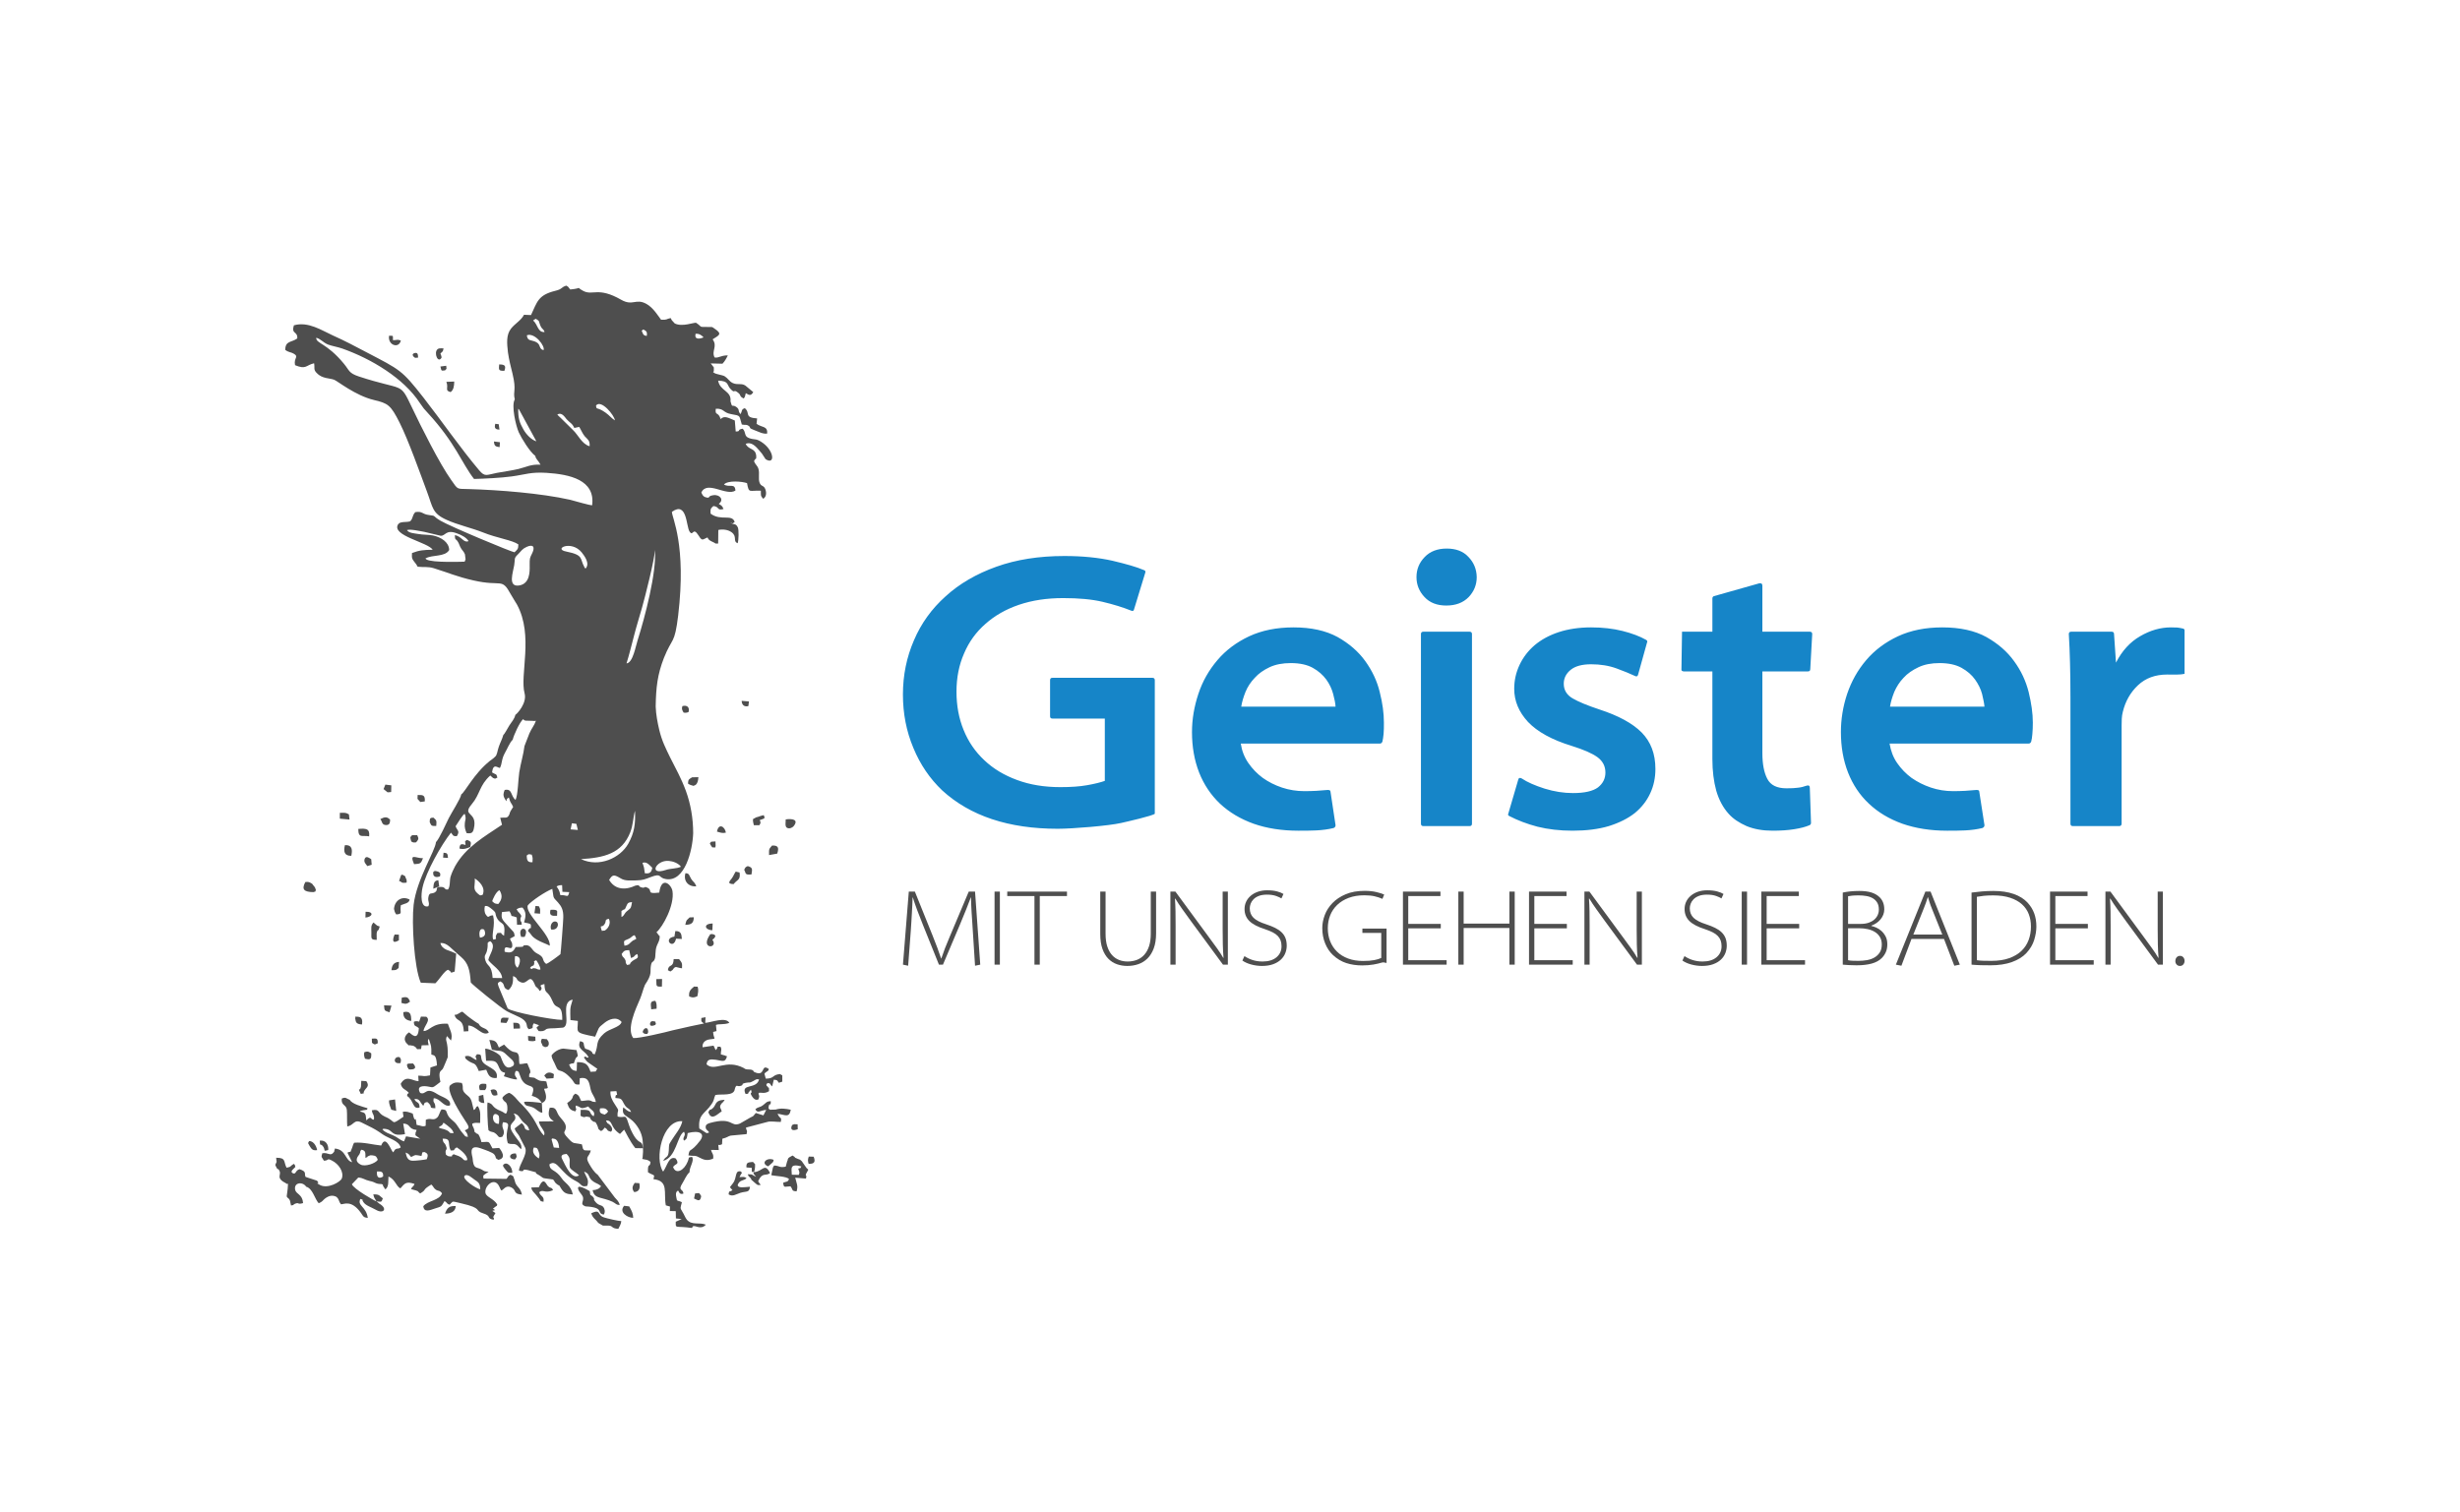 <?xml version="1.0" encoding="UTF-8"?>
<svg xmlns="http://www.w3.org/2000/svg" xmlns:xlink="http://www.w3.org/1999/xlink" xmlns:a="http://ns.adobe.com/AdobeSVGViewerExtensions/3.0/" version="1.1" x="0px" y="0px" width="909px" height="559px" viewBox="-101.719 -105.566 909 559" xml:space="preserve">
<defs>
</defs>
<path fill="#4E4E4E" d="M87.9,255.178c2.089,0.99,0.714,1.21,2.583,2.199c2.858,1.484,3.409-3.738,5.388,0.88  c0.274,0.659,0.11,0.439,0.384,0.77c0.604,0.823-0.165-0.22,0.604,0.549l0.494,0.552c0.551,0.604-0.275,0.329,0.496,0.549  c1.759-1.649-1.54-1.814,1.593-2.528c0.222,4.397,1.045,1.593,3.134,6.596c1.32,3.188,3.519,0.275,3.464,6.651  c-3.684,0-18.745-2.912-20.175-4.232l-3.299-7.971c-0.494-1.431-0.494-1.431,0.606-2.034c2.144,1.045,0.494,2.418,2.968,3.188  C88.394,258.477,87.68,255.948,87.9,255.178z M62.007,211.421l1.814,0.11c-0.165-1.595-0.165-1.814-1.649-1.924L62.007,211.421z   M52.773,26.606c0-1.43-0.275-2.034-1.54-1.595c0,0.055-0.99,0.275-0.055,1.32C51.783,26.936,51.948,26.606,52.773,26.606z   M81.304,51.069c-0.386,1.318-0.22,2.144,1.538,2.144l-0.274-1.979L81.304,51.069z M138.529,272.495  c0,0.055-0.496,1.593,1.428,0.934c0.826-0.274,0.332-0.22,0.716-0.549c-0.439-0.826,0.274-0.826-0.991-0.991  C138.584,271.779,138.694,272.44,138.529,272.495z M62.724,31.333c0.769-0.879,0.549-0.165,0.439-1.705l-2.144,0.274  C61.458,31.278,61.019,31.608,62.724,31.333z M137.484,276.563c0.275-0.66,0.33-0.331,0.275-1.045  c-0.055-1.595-1.593-1.375-2.034,0.385C136.44,276.563,136.221,276.618,137.484,276.563z M82.896,59.699l0.11-1.814l-2.199-0.274  C80.917,59.205,81.304,59.534,82.896,59.699z M33.313,233.575c2.75-0.22,3.189-2.254,0.055-2.144L33.313,233.575z M161.452,207.628  c2.034,0.109,0.769,0,1.265-0.385l-0.057-1.813l-1.593,0.109l-0.496,0.604c0.276,0.606,0.222,0.441,0.441,0.826  C161.397,207.572,161.013,206.914,161.452,207.628z M88.614,322.958c0.826-1.099,0.604-1.099,0.275-2.199  C86.141,320.595,86.085,323.013,88.614,322.958z M37.875,280.024c0-1.869-0.33-1.813-2.199-1.704l0.055,1.54  C36.667,280.521,36.557,280.686,37.875,280.024z M45.956,285.193c-2.089-0.604-2.803,2.748,0.332,2.144  C46.506,285.962,46.562,286.072,45.956,285.193z M172.336,153.481c0.055,1.538,0.991,2.309,2.474,1.924l0.222-1.704L172.336,153.481  z M79.544,297.342c0.494,1.595,0.659,2.363,2.253,1.925c0.165-0.441,0.439,0.714,0.22-0.881  C81.853,297.122,80.808,296.791,79.544,297.342z M193.06,311.8l-0.055-1.814c-1.373,0.055-0.769-0.274-2.034,0.274  C189.983,312.349,191.578,312.403,193.06,311.8z M60.248,219.776c-1.703,0.165-1.703,1.21-1.869,3.135l2.201-0.826L60.248,219.776z   M83.283,272.385l2.089,0.165c0.439-0.716,0.659-0.825,0.824-1.924C83.887,270.626,83.338,270.074,83.283,272.385z M93.453,278.871  c0.33,0.165-0.167,0.33,1.318,0.385c0.716,0.055,0.771-0.055,1.375-0.165l-0.055-1.484l-2.693-0.274L93.453,278.871z M58.71,216.588  c-0.332,0.605-0.496-0.824-0.332,0.881c0.112,0.549,0,0.384,0.332,0.768c0.604,0.55,1.318,0.385,2.144,0.11  c0.11-0.55,0.495-1.483-1.1-1.869C58.104,216.148,58.985,216.478,58.71,216.588z M84.656,31.498c0.716-1.924,0.11-2.363-1.924-2.363  C82.567,31.224,82.457,31.498,84.656,31.498z M75.202,301.355c0.879,0.604,0.604,0.714,2.034,0.769l-0.386-3.022l-1.648,0.385  V301.355z M161.617,235.773c-3.738,0.056-2.803,2.474-0.11,2.474L161.617,235.773z M88.064,274.639l2.364-0.055  c0.11-1.979-0.494-2.144-2.473-2.144L88.064,274.639z M45.681,241.985v-2.089l-1.592-0.055  C43.263,241.82,43.153,243.471,45.681,241.985z M95.761,231.98l2.089,0.165c0-1.431,0.22-1.595-0.441-2.748l-1.263-0.11  L95.761,231.98z M42.933,266.118l-2.748-0.111c0.165,2.256,0.22,1.924,2.034,2.585L42.933,266.118z M154.746,337.415  c1.318,0.552,2.254,1.485,2.638-0.878c-0.88-1.375-0.494-1.155-2.253-0.991L154.746,337.415z M104.117,232.914l0.055-1.647  c-0.165-0.11,0.11-0.716-2.474-0.552C101.147,232.859,102.138,233.023,104.117,232.914z M90.868,240.721h1.265  C94.276,236.817,89.218,236.598,90.868,240.721z M152.712,157.604c0.439-1.54-0.332-2.695-2.254-2.199  c-0.441,1.153,0.055,1.758,0.439,2.418c0.714,0.055,0.549,0.11,1.208,0L152.712,157.604z M48.815,288.877  c0.275,0.329,0.385,0.549,0.549,0.823c2.418,0.165,2.97-0.659,1.54-2.198l-1.869,0.055  C48.541,288.325,48.541,287.228,48.815,288.877z M140.783,256.333c0.165,2.583-0.385,2.858,2.089,2.748l0.055-2.803L140.783,256.333  z M163.212,201.801c1.208,0.329,1.924,0.715,3.297,0.385C166.125,199.877,163.816,198.559,163.212,201.801z M197.073,324.607  c2.199,0.055,2.585-0.769,1.869-2.638l-1.814-0.056C196.689,323.123,196.799,323.563,197.073,324.607z M138.914,267.491l1.979-0.22  c0.055-1.265,0.055-2.033-0.439-2.912C138.365,264.414,138.749,265.402,138.914,267.491z M77.51,297.342  c0.659-0.771,0.549-1.43,0.439-2.254c-2.253-0.386-3.079,0.22-2.363,2.254H77.51z M52.608,188.278l-0.055,1.429l1.043,1.154  l1.649-0.219C55.411,188.278,54.587,188.224,52.608,188.278z M151.502,236.268c2.199-0.055,3.134-0.604,3.134-2.803l-1.54,0.056  C151.941,234.783,151.997,234.069,151.502,236.268z M30.619,270.241c-1.814-0.167-0.714,0.165-1.1,0.494  c0.276,1.373,0.11,2.199,2.53,2.364C32.214,271.944,32.269,270.352,30.619,270.241z M182.122,325.541  c2.199-1.922,1.759-1.373,2.034-2.418C181.737,322.079,179.152,324.333,182.122,325.541z M45.736,220.051  c1.155,0.275,0.551,0.936,2.805,0.604c0.11-1.593-0.22-0.988-0.551-2.363c-1.924-0.989-0.439-0.55-1.483-0.439L45.736,220.051z   M42.933,253.034c1.869-0.055,1.54,0.055,2.638-0.824l0.165-2.253C43.867,250.066,43.098,251.11,42.933,253.034z M49.804,264.634  c-0.604-1.43-0.989-1.979-3.078-1.43l-0.11,1.924C48.099,265.567,48.596,265.622,49.804,264.634z M99.388,292.009l0.881,1.101  l2.528-0.165l0.165-1.484C101.477,290.47,100.269,290.746,99.388,292.009z M57.061,198.283c0.659,1.373,0.494,1.483,2.418,1.428  c0.22-2.198,0-2.088-1.045-3.076C57.116,196.689,57.116,196.908,57.061,198.283z M41.503,187.288l1.32-0.11l0.055-2.473  l-2.199-0.275l-0.659,1.65L41.503,187.288z M101.918,237.973c2.583,0.439,3.022-2.254,2.034-2.805  C102.632,234.454,101.312,236.213,101.918,237.973z M15.448,319.551c0-0.605-0.936-3.464-2.969-3.354  c-0.549,1.319-0.439,0.274,0,1.43c0.11,0.165,0.604,1.043,0.769,1.208C13.853,319.551,14.292,319.661,15.448,319.551z   M37.38,338.461c1.869,0.165,1.814,0.494,2.363-1.101c-1.263-0.879-1.098-1.54-3.517-1.482  C36.501,337.415,36.886,337.471,37.38,338.461c-0.604-0.11-8.575-4.674-9.07-6.322l2.364-2.475c1.979,0.167,2.199,0.825,4.178,1.265  c2.473,0.494,1.869,1.101,4.452,1.155c1.045,0.494,0.055,0.055,0.659,0.879l0.276,0.439c0.714,0.881-0.716,0.165,0.549,0.551  c1.265-1.1,0.879-2.914,1.043-4.674c2.585,1.155,2.75,3.574,4.399,4.397c1.647-1.867,2.089-2.692,5.221-1.647  c-0.384,1.099-0.934,0.934-1.265,1.924c0.167,0.056,1.705,0.439,1.814,0.494c1.32,0.439,0.441,0.385,1.54,1.099  c2.693-1.593,0.385-1.043,4.123-3.297c0.826,0.714,0.826,1.373,1.705,1.924c0.988,0.659,1.155,0,2.253,1.318  c-0.988,2.75-5.278,2.64-6.926,4.784c0.275,2.473,2.474,1.428,4.178,0.878c2.748-0.878,2.309-0.549,3.682-2.803  c1.32,0.879,0.496,0.824,1.869,1.373c0.055-0.055,0.165-0.274,0.165-0.22c0.057,0.056,0.167-0.164,0.222-0.22  c0.988-0.823,0.11-0.988,3.791-0.109c8.413,1.924,4.674,2.638,8.246,3.738c3.189,0.988,1.045,1.869,3.848,2.363  c0.441-1.814-0.824,0.11,0.165-1.649l0.497-0.823l-1.155-0.826l1.045-0.274l-0.826-0.55c0,0,0.165-0.22,0.219-0.109  c0,0.055,0.165-0.165,0.22-0.22c1.375-1.155,0.881-0.274,1.155-1.21c-1.32-2.199-4.013-2.693-4.342-4.232  c-0.495-2.584,3.297-6.103,5.056-2.474c0.22,0.385,0.165,0.385,0.387,0.823c0.22,0.497,0.165,0.387,0.439,0.716  c0.769-0.164,1.592-2.144,3.626-1.154c2.146,1.1,0.441,2.363,3.958,2.694c-0.549-2.97-2.199-2.64-2.693-5.333  c-0.659-1.43,0-1.32-1.54-2.034c-1.208,0.659-0.549,0.55-1.483,1.54l-8.465-0.109c-0.112-1.211-0.441-0.936,1.043-1.979l0.824-0.551  c-1.758-0.22-1.099,0.055-2.583-0.824c-1.979-1.099-3.022,0.055-3.352-4.343c-0.055-0.659-1.814-5.168,2.913-3.519  c1.704,0.606,4.617,1.54,5.166,2.363c0.936,1.32-0.055,1.101,1.43,1.925c3.134-0.55,1.21-3.353,0.329-4.397l-2.473,0.164  c-1.54-2.583-0.604-2.528-4.068-2.309c-0.165-0.604-0.384-1.43-0.659-1.979c-0.771-1.595-0.439-0.659-1.265-1.318  c-1.318-1.21-0.22,0.329-0.878-1.704c-0.439-1.21-0.495-0.552-0.606-1.814c0.88-0.439,1.649-0.33,2.915-0.274  c0-2.695,0.384-4.233-0.826-6.212c-1.099,0.329-0.439,0.934-1.538,1.428l-0.716-2.968c-0.549-1.869-1.208-1.979-2.253-2.97  c-1.814-1.702-0.549-2.198-1.428-4.067c-2.199-0.385-3.134-0.165-4.454,1.045c-1.208,2.309,4.344,10.884,5.882,13.192  c1.869,2.695,0.826,2.585,0.22,3.024c-0.055,0-0.22,0.22-0.275,0.11c0-0.055-0.165,0.109-0.274,0.165  c0.714,0.934,0.936,0.988,1.155,2.418c-1.485-0.329-0.606,0.055-1.705-1.099c-1.265-1.319-2.034-3.134-3.189-4.287  c-0.879-0.881-1.87-1.485-2.418-2.476c-0.934-1.702-0.22-2.198-2.418-2.309c-0.769,0.936-0.879,2.419-1.705,3.079  c-1.485,1.264-2.253-0.109-4.123,0.77l-0.055,2.198c-1.153,0.494-1.814-0.109-3.354-0.329c-0.549-4.782-0.384,0.604-1.428-4.178  c-1.43-0.494-2.528-0.99-3.684-0.604l0.274,1.76c-5.057,3.462-2.418,1.813-6.816,0c-2.969-1.32-1.759-3.024-4.894-2.365  c0.222,1.539,0.716,1.319,0.826,2.64c0.055,0.549-0.055,0.549-0.11,0.824c-1.265,0-0.771-1.76-2.75,0.274  c-0.274-2.528-0.109-2.803-2.418-3.298c0.716-0.551,2.034-0.496,2.695-0.66l0.165-0.55c-2.144-0.659-5.663-1.539-6.543-3.077  c-1.428-0.551-1.373-1.155-2.968-0.496c-0.274,2.75,1.649,2.089,1.869,4.178c0.165,1.649,0,4.287,0.165,6.156  c2.583-0.494,2.473-2.912,5.388-1.428c1.757,0.934,3.462,1.647,5.221,2.693c0.991,0.549,1.54,1.043,2.474,1.649  c2.309,1.595,5.992,2.254,6.653,4.837c-1.21,0.769-0.99,0.109-1.924,0.659c-0.441,0.331-0.386,0.605-0.88,1.155  c-0.934-1.046-2.748-6.706-4.397-2.528c-3.242-0.33-6.596-1.32-10.005-1.046c-0.549,0.936-0.439,1.266-0.934,2.364  c-0.88,1.924,0.33,0.386-1.54,1.319l1.759,3.519c-2.693-0.605-2.144-4.619-6.376-5.058c-0.055,0.055-0.055,0.22-0.055,0.274  c-0.661,1.869,0.604-0.274-0.439,1.155c-1.21,1.595-1.979-0.11-4.18,0.329c-0.549,1.704-0.11,1.375,0.606,2.748  c2.034-0.055,0.934-1.099,2.968-0.055c2.473,1.21,4.562,4.234,3.628,6.653c-0.494,1.208-5.111,3.958-8.081,2.363  c-2.363-1.266,0.495,0-1.098-1.595l-4.18-1.375c-0.659-1.153,0.661-1.924-2.254-2.857c-1.647,0.494-1.208,2.033-2.473,1.484  c-1.263-0.606,0.439-1.704,0.936-2.309c-0.275-0.99,0-0.441-0.496-1.155c-1.593,0.824-0.824,1.101-2.748,1.43  c-1.21-2.254-0.055-3.684-3.848-3.684c0.11,2.474,0.494,0.604-0.33,2.639c0.33,0.825,0.33,0.771,0.824,1.595  c0.332,0.109,0.11-0.55,0.716,0.604c0.879,1.595-1.649,2.585,2.638,4.729c0.055,0.055,0.22,0.219,0.274,0.164  c0.661-1.319-0.22,4.508-0.22,4.508c0.22,0.823,0.659,0.384,1.21,1.649c0.11,0.274,0.22,1.318,0.384,1.759  c1.924-0.331,0.384-0.111,1.153-0.496c2.089-0.934,0.881,0.33,3.299-0.384c-0.22-3.242-2.474-3.242-2.913-4.837  c-0.661-2.805,2.748-3.244,4.068-1.21c2.418,0.658,3.132,4.507,4.617,6.102c0.439-0.22,0.824-0.329,1.375-0.824  c0.055,0,2.364-3.024,5.167-1.539c1.21,1.1,0.659,1.484,1.705,2.748c1.043,0.055,3.793-1.814,7.365,3.188  c0.881,1.264,0.826,1.649,2.53,1.869c-0.551-4.287-4.013-4.452-2.75-7.037c1.814,0.661,0.11-0.274,1.155,1.21  c0.934,1.32,2.638,1.705,4.672,2.858c2.638,1.539,4.452-0.385,1.21-2.309L37.38,338.461z M33.147,285.742  c1.979,0.494,2.418,0.274,2.309-1.979c-0.824-0.55-1.208-0.934-2.583-0.385C32.708,284.589,32.873,284.863,33.147,285.742z   M50.243,205.43c0.606,0.384,0.771,0.494,1.814,0.328c0.99-1.207,0.99-1.317,0.386-2.637h-1.869  C49.639,204.055,49.859,203.834,50.243,205.43z M34.028,214.553l1.593-0.494l-0.165-2.033c-0.549-0.385-1.924-1.484-2.418-0.165  C32.598,213.125,33.477,213.785,34.028,214.553z M62.724,343.023c2.089-0.056,3.846-0.659,3.958-2.804  C64.261,340.056,63.382,340.989,62.724,343.023z M19.571,319.496c0.165-1.869-0.881-3.793-3.134-3.464  c0.11,2.638,0.22,0.549,1.375,2.363C18.58,319.771,17.537,320.045,19.571,319.496z M98.784,281.016  c1.32,0.549,0.439,0.549,1.759,0.274c0.33-0.439,0.659-0.549,0.495-1.54c-0.22-0.879-0.385-0.604-0.659-1.208l-1.869-0.165  C97.795,279.86,98.454,279.695,98.784,281.016z M175.965,217.633c0.33-2.089,0.439-2.528-1.375-3.08  c-0.879,0.387-0.879,0.441-1.318,1.375C173.986,217.139,173.327,217.907,175.965,217.633z M132.647,335.052  c1.869-0.165,2.253-1.43,1.869-3.297l-1.705-0.112C132.153,332.634,131.492,333.622,132.647,335.052z M50.243,271.779  c0-2.363-0.275-3.849-2.913-3.242C47.166,270.626,48.376,271.614,50.243,271.779z M85.262,326.971  c0.824,1.046,0.934,0.99,2.309,0.936c0.11-2.089-1.924-4.399-3.299-2.97C83.832,325.376,84.821,326.422,85.262,326.971z   M176.898,327.687c0.276-0.825,0.441-1.704,0.386-2.97l-0.771-0.823c-1.87,0.165-2.528,0.165-2.418,2.034l1.979,0.164  C176.185,328.511,175.8,327.19,176.898,327.687c-0.384,0.77-0.33,0.056,0,0.77c0.055,0.109,0.496,0.549,0.771,0.934  c-1.54-0.604-0.99-0.989-3.079-0.934c0.496,1.43,0.826,0.659,1.43,2.144c0.495,0.329,0.22,0.165,0.659,0.549  c1.705,1.43,1.265,1.32,2.64,1.266c-0.22-0.659,0,0-0.332-0.55c-0.494-0.771-0.165,0.11-0.549-0.88  c1.595-3.464,2.748-1.705,4.397-2.968C180.802,324.003,180.197,327.41,176.898,327.687z M51.289,213.84  c2.309-0.165,2.473-0.11,3.299-2.199C51.893,211.695,49.474,209.607,51.289,213.84z M40.844,199.382  c1.43,0.056,1.54-0.823,1.594-1.979c-1.155-1.209-2.034-1.043-3.628-0.219C39.579,198.063,39.25,199.271,40.844,199.382z   M27.43,197.348l-0.22-1.924c-1.318-0.769-1.705-0.549-3.352-0.549v2.144L27.43,197.348z M61.019,25.122  c0.824-0.989,0.879-0.384,1.153-1.924c-0.439,0-1.099-0.055-1.483,0c-2.42,0.33-1.045,5.168,0.384,3.903  C61.623,26.661,61.513,26.332,61.019,25.122z M42.878,304.598l1.814,0.439l-0.439-4.233l-2.199,0.332  C41.942,302.509,42.548,303.664,42.878,304.598z M70.308,206.749c-1.373-0.441-2.144-0.606-2.253,1.317  c1.594,0.439,2.859-0.109,4.013-0.604c0.275-1.649,0.549-1.979-1.263-2.583C69.869,205.648,70.144,204.935,70.308,206.749z   M46.397,20.285c-1.43-0.494-1.32-0.11-2.915-0.11c-0.055-1.924,0.275-1.594-1.428-1.649C41.448,21.989,45.681,23.472,46.397,20.285  z M63.218,35.566c0.934,2.418-0.771,3.189,1.595,3.793c1.098-0.934,1.263-2.089,1.318-3.903L63.218,35.566z M25.728,206.804  c-0.551,2.364-0.276,3.958,2.363,3.958C28.53,208.618,28.53,206.693,25.728,206.804z M154.636,184.924  c0.11-0.109,0.22-0.273,0.275-0.219c0,0.055,1.318-0.165,1.428-3.024l-2.309,0.055c-1.153,0.716-1.428,0.661-1.538,2.311  C153.207,184.596,153.756,184.65,154.636,184.924z M185.476,209.937c0.659-2.034,0.494-3.133-1.924-2.968  c-1.1,1.318-1.155,1.098-1.1,3.517L185.476,209.937z M177.724,196.524l-1.21,0.659c-0.055,1.1,0.219,1.649,0.329,2.254h2.034  c0.551-0.879,0.551-1.044,0.11-1.869c0.112-0.056,0.276-0.056,0.332-0.11c0.055-0.056,0.22-0.056,0.274-0.11  c1.814-0.769,0.769,0.055,1.208-0.934c-0.659-0.825,0.441-0.825-1.318-0.441C178.822,196.138,178.768,196.305,177.724,196.524z   M34.687,203.56c0.33-2.913-1.21-2.968-4.013-2.747C30.674,204.44,32.159,203.065,34.687,203.56z M30.894,297.232l0.714,1.537  c2.311-0.604,0.386,0.332,1.32-1.208c0.714-1.21,2.034-1.649,0.714-3.519l-1.867-0.109c-0.057,0.604-0.057,1.759-0.112,2.144  C31.388,297.287,31.168,296.958,30.894,297.232z M161.507,241.766c0,0,2.473-1.649-0.055-2.089c-0.11,0-0.494,0.055-0.714,0.055  C156.616,245.56,163.98,245.063,161.507,241.766z M169.369,221.207c1.263-1.705,2.638-1.375,2.199-4.288l-1.43-0.331  c-0.604,0.881-0.824,1.648-1.43,2.475C168.048,219.996,166.619,221.151,169.369,221.207z M155.57,222.03  c-0.659-1.759-1.044-1.375-1.924-2.803c-0.769-1.265-0.604-2.034-2.089-2.034C150.733,220.051,152.603,222.25,155.57,222.03z   M188.608,197.293c0,1.045-0.33,2.584,0.439,3.08c0.936,0.549,2.034-0.058,2.475-0.552  C193.557,197.293,190.971,196.963,188.608,197.293z M155.955,262.654c0.22-1.155,0.549-2.089,0.11-3.519l-1.318-0.055  c-1.155,0.99-2.034,1.649-1.814,3.629C154.36,263.369,155.021,263.039,155.955,262.654z M147.489,240.61  c-4.507,0.659-0.385,5.224,0.604,0.77l2.144,0.111c-0.11-1.924-0.385-2.97-2.418-2.915L147.489,240.61z M130.998,340.715  l-0.22-0.385l-1.869-0.22c-2.089,2.363,1.265,4.452,3.354,4.452C132.208,342.858,131.657,341.923,130.998,340.715z M14.073,224.174  c1.043-0.439,0.439,0.275,0.934-0.769c-0.384-1.485-0.769-1.32-1.373-2.309c-0.881-0.496-1.101-0.825-2.53-0.661  C9.565,223.295,10.774,224.119,14.073,224.174z M38.206,238.082l0.384-1.21l-0.826-0.274c-0.11-0.055-0.22-0.165-0.33-0.22  l-1.153-0.988c-1.045,1.208-0.771,1.924-0.771,3.791c0,2.199-0.275,2.585,1.979,2.64C37.545,240.336,37.105,238.632,38.206,238.082z   M146.83,252.924c1.099-1.813,1.428-0.769,3.462-0.604c0.112-1.979,0-1.979-1.099-3.409h-1.979c-0.11,3.464-1.869,1.595-2.144,4.123  C146.446,253.75,145.785,253.528,146.83,252.924z M98.509,302.124c-1.155-0.22-5.663-0.714-6.596-0.385  c0.384,1.869,1.649,1.208,3.407,2.089c1.21,0.55,2.144,1.869,3.354,1.869L98.509,302.124c2.363-0.988,1.485-3.299,0.824-5.222  c0.771-0.331-0.11,0.056,0.496-0.111c0.769-0.165,0.384,0.111,0.879-0.274l-0.549-2.364c-1.485-0.384-1.814,0.11-3.134-0.604  c-2.089-1.046-0.11-0.604-3.188-0.99c-0.165-2.034,0.549-0.77,0.385-2.309c-0.055-0.494-0.769-1.814-1.101-2.803  c-0.878-0.11-1.979,0.438-2.913,0.219c-0.274-1.484,0.165-2.803-0.659-3.902c-0.936-0.934-1.704,0.494-5.003-3.242l-1.924,1.098  c-0.769-1.759-0.879-2.692-3.517-2.803l0.934,3.572c2.803,0.825,3.354-0.22,5.498,1.979c1.098,1.155,3.352,2.421,2.473,3.903  c-3.244,2.476-4.068-1.979-4.782-3.407c-0.551-1.045-4.399-2.969-5.663-2.805l0.33,4.453c3.077,0,3.738-0.165,4.727,2.31  c1.375,3.462,3.134,0.77,1.814,3.407c1.485,0.439,3.738,1.32,4.949,1.155c-0.386-1.155-0.936-1.045-0.826-2.144  c0.165-1.649,1.155-0.771,1.375-0.606l0.988,2.585c2.144,4.178,5.828,0.989,3.848,6.212C96.915,300.09,97.63,300.749,98.509,302.124  z M43.867,230.386c0.332,1.21,0.165,0.99,0.826,2.034c2.638-0.165,1.208-0.824,1.705-3.409c1.318-0.604,3.022-0.659,3.242-2.089  C46.946,225.494,44.143,227.089,43.867,230.386z M164.971,305.203c-0.332-1.265-0.881-1.375-0.441-2.311  c0.441-0.988,0.771-0.604,1.54-1.979c-4.068,0.222-2.913,2.091-4.672,3.354c-0.936,0.714-0.549-0.274-1.375,1.21  C161.123,308.939,163.486,306.082,164.971,305.203z M97.409,333.237l-2.803,0.11c0.11,1.319,1.155,1.814,2.803,4.013  c1.155,1.54,0.167,0.826,1.705,1.266c0.33-2.254-0.989-1.705-1.593-3.52c1.483-1.263,2.034,0.604,5.111-0.769  c-0.549-1.265-0.824-0.494-1.869-1.484C100.104,332.249,99.223,329.005,97.409,333.237z M119.343,346.432  c2.53,1.373,0.826,0.934,3.574,0.989c2.144,0.055,0.99,1.045,3.848,1.21c0.494-1.101,0.934-1.54,1.1-2.86  c-1.045,0-5.278-0.988-6.433-1.373c-2.638-0.825-0.934-3.244-4.672-1.539C117.254,344.673,118.354,345.002,119.343,346.432z   M169.094,331.81l-1.1,1.428l0.936,1.101c-1.485,0.988-1.101-0.165-1.43,1.54c1.484,0.988,2.803-0.058,4.342-0.552  c2.309-0.714,3.299,0.056,3.574-2.253l-1.979,0.164c-1.485,0.165-3.464,0-2.089-1.704c0.769-0.988,1.869-0.714,2.803-1.647  c-0.934-0.661-1.32-0.387-2.638-0.387c0.055-0.109,0.11-0.22,0.165-0.274l0.384-0.769c0.33-0.881,0.714,1.043,0.11-0.991  C169.643,326.751,170.742,329.721,169.094,331.81z M70.088,284.863c0.33,0.55-0.33,0.55,1.045,1.538  c2.364,1.704,2.583,0.222,4.068,3.903l2.748-0.494c0.824,1.979,1.21,3.244,3.848,3.079c0.934-3.738-4.452-3.958-5.443-6.488  c-0.659-1.867,0.275-2.198-1.814-2.309c-1.043,1.43-0.33,0.441-0.165,2.144C72.838,285.742,72.067,284.203,70.088,284.863z   M114.616,340.33c7.367,0.385,3.848,2.583,6.761,3.022c0.661-0.934,0.332-2.199-0.165-2.803c-0.989-1.046-1.814-0.22-3.352-2.474  c-0.275-0.441,0.22-0.331-0.275-1.045c-1.155-1.43-1.155-0.056-1.375-2.309c0,0-5.992-3.738-3.903,0.055  c0.274,0.439,1.153,1.484,1.265,1.814C114.396,338.406,112.198,339.395,114.616,340.33z M71.354,275.572l-0.055-2.089  c2.967,0,5.111,4.123,7.584,2.639c-0.659-2.034-2.857-1.318-3.736-3.298c-1.101-0.604-2.034-1.319-3.244-2.198  c-3.078-2.254-2.418-2.695-3.738-1.814c-1.65,1.044-1.54,0.549-1.924,0.714c0.771,2.915,3.189,0.99,3.409,6.157L71.354,275.572z   M190.861,328.62c-0.11-2.418-0.769-4.178,3.519-3.079c-0.604,1.046,0.055,0.387-1.155,0.826c0.551,1.649,0.551,1.265,0.22,2.309  L190.861,328.62z M187.674,331.588c0.22,2.089,0.549,1.375,2.693,1.32c1.099,1.375,0.22,1.704,2.254,1.869  c0.659-2.089,0-2.913-0.495-5.057l3.958,0.33c0.604-2.09-0.99-0.11,0.879-3.3c-0.274-0.329-0.494-0.384-0.659-0.604l-1.759-2.528  c-1.155-0.936-0.11-0.276-1.54-0.881c-1.979-0.824-0.11-0.165-1.869-1.208c-0.33,0.164-1.263,0.714-1.263,0.714  c-0.661,0.549-0.385,0.659-0.606,1.208c-0.055,0.055-0.11,0.167-0.11,0.167l-0.549,2.033c-2.528,0.439-1.979-0.276-4.233-0.44  c-0.22,0.329-0.274,0.22-0.494,0.771l-0.604,2.803c1.483,0.385,5.605,0.385,6.541,1.43  C189.379,331.479,188.882,331.039,187.674,331.588z M91.638,160.242c0.439,0.549,0.165,0.33,0.879,0.549  c0.659,0,1.265,0.055,1.869,0.055c1.485,0,0.659,0.165,1.924,0c-0.604,1.759-1.595,2.75-2.418,4.674  c-0.661,1.538-1.21,3.242-1.814,4.672c-0.33,2.913-1.43,6.486-1.924,9.676c-0.385,2.474-0.495,8.521-1.375,10.225  c-1.924-1.54-1.099-4.29-4.013-3.684c-0.439,1.044-0.659,1.925-0.11,2.968c1.265,2.254,0.384,0.604,1.155,0.164  c2.034-1.263-1.54-0.273,0.494-0.384c0.604,2.363,0.879,1.814,1.595,3.519c-1.924,2.913-0.88,1.924-1.595,3.133  c-0.714,1.265-1.484,0.66-3.187,0.881l0.659,2.582c-6.596,4.453-13.304,8.191-17.317,15.281c-0.659,1.211-1.263,2.531-1.703,3.959  c-0.386,1.375-0.055,3.629-0.936,4.674c-1.595,0.22-0.659-0.99-2.803-0.936c-2.364,0.109-0.494,1.045-2.089,2.033  c-1.21,0.717-2.034-0.219-2.364,1.814c-0.276,1.705,0.604,1.979,0,3.3c-3.024,0.823-2.75-4.454-2.144-6.983  c1.263-5.717,6.926-15.721,10.5-20.229c0.934,1.1,0.604,1.319,2.144,1.319c1.318-1.979,0.055-2.144-0.441-3.684  c0.716-1.044,2.805-4.562,3.354-4.562l0.22,0.604c0.33,1.484-0.055,1.484-0.165,2.859c-0.165,1.538,0.22,2.693,0.714,3.684  c1.595,0.109,2.201,0,2.585-1.539c1.649-6.818-4.729-4.508-0.661-9.291c2.969-3.518,2.75-6.926,6.763-10.5l0.989,0.881  c1.045,0.439,0.661,0.33,1.649-0.111c-0.439-1.648-0.439-0.934-1.979-1.923c0.439-3.573,2.089-1.649,2.913-1.649  c0.936-1.814,0.441-3.024,1.869-5.607c0.881-1.485,1.705-3.739,2.86-4.837C88.01,166.399,90.428,161.011,91.638,160.242z   M53.872,282.169l0.22-1.373l2.585-0.055c-0.386-1.705-0.386-1.705,0.055-2.364c0.878,2.803,0.988,2.419,0.934,5.826  c1.1,0.386,1.814,0,2.089,4.013l-2.418,0.771l-0.165,2.913c-2.748,0.549-1.924,0.109-4.343,0.109l0.11,2.034  c-2.089,0.055-4.562-2.583-6.596,0.99c0.549,2.145,1.757,1.869,3.022,3.353c-1.21,0.881-0.165,0.109-0.714,1.101  c2.583,1.539,2.034,5.221,4.672,4.287c-0.055-2.474-1.21-1.375-1.924-3.135c2.144-0.164,1.869,1.046,3.299,2.53  c0.055-0.109,0.055-0.222,0.11-0.276c0-0.055,0.055-0.164,0.11-0.22c0.549-0.879-0.165-0.439,0.659-0.769  c0.769-0.274,0.769,0,1.155,0.329c1.538,1.485-0.332,1.705,2.418,1.814c0.055-2.692-1.045-1.539-0.604-3.684  c2.309-0.109,3.737,3.464,5.99,2.641c0.661-2.256-2.748-2.97-4.672-4.18c-4.453-2.913-4.068,0.496-6.322-0.439  c-1.594-2.693,1.32-2.693,3.134-2.309c1.648,0.329,1.538,0.329,2.693-0.494l1.649-1.266c-0.936-4.232,0.22-3.848,0.879-4.837  c0.329-0.549,1.484-3.464,1.814-4.232c0.275-6.486-1.21-5.827-0.274-7.861l1.485,1.649c0.824-2.363-0.551-4.287-1.155-6.212  c-5.882-0.384-6.651,2.748-9.015,2.693c0.22-1.924,2.857-4.013,1.043-5.276l-1.979-0.055l-0.659,1.867  c-0.384-0.109-0.604-0.165-1.1-0.165c-0.659,0.056-0.604,0.11-0.879,0.275c0.22,1.979,0.549,1.1,1.869,2.31  c-0.274,5.276-3.024,1.813-3.628,1.538c-1.43,0.936-2.364,2.75-0.659,4.288c1.208,1.1,0.22,0.222,1.428,0.551  c1.21,0.274,0.277-0.22,1.375,0.439C52.883,282.169,51.453,282.333,53.872,282.169z M107.634,320.924  c1.869,1.869,0.826,2.64,1.21,5.059c0.659,1.099,2.363,1.814,3.409,2.857c-2.695,1.925-5.113-3.793-6.157-5.827  C105.27,321.475,106.041,321.089,107.634,320.924z M95.542,318.561c1.263,0.109,1.263,0.165,1.813,1.595  c0.386,0.934,0.332,1.704,0,2.473C96.146,321.805,94.606,320.484,95.542,318.561z M102.907,318.561l-0.824-3.022  c0.714-0.276-0.881-0.441,0.878-0.22c1.43,0.165,1.869,2.144,1.924,3.407L102.907,318.561z M82.622,309.82  c-3.133,0.165-2.638-5.553-0.055-2.97c0.11,0.661,0.22,0.936,0.165,1.649L82.622,309.82z M96.42,328.181  c3.793,2.089,0.714,1.429,6.211,2.199c0.769,0.769,0.385,0.879,1.265,1.595c1.648,1.373,0.33-0.496,1.703,1.702  c1.1,1.705,1.814,2.089,4.344,2.256c-0.661-3.409-3.024-4.29-4.068-5.938c-2.365-3.573-4.509-2.585-4.564-5.223  c2.97-2.089,3.903,3.299,9.895,6.267c2.254,1.155,1.65,2.309,4.068,1.704c0.826-2.418-0.439-3.244-1.153-5.278  c2.144,0.826,1.375,1.76,2.748,3.135c0.936,0.934,2.034,1.21,2.805,1.704l0.714,0.55c-0.604,0.934-1.65,1.43-3.134,1.484  c0.551,2.474,1.814,2.528,4.619,3.297c1.099,0.332,1.813,0.552,2.748,0.991c1.375,0.714,1.265,1.153,2.638,1.208  c-0.22-1.264-1.043-1.923-1.814-2.803l-6.321-8.411c-1.208-0.823-2.254-2.418-3.242-4.178c-1.485-2.638,0.11-2.309,0.714-4.781  c-2.693-0.056-2.309,0.109-2.913-0.661l-0.387-1.593c-3.077-0.716-2.913,0.109-5.001-2.146c-2.805-2.968-0.826-2.089-0.936-4.453  c-0.11-1.537-1.869-2.967-2.583-4.067c-1.099-1.704-0.824-3.188-3.354-2.858c-1.263,3.903,0.99,4.398,1.485,5.002l-5.498,0.055  c0.277,2.199,2.695,3.52,1.869,5.169c-3.022-2.97-2.199-5.663-9.069-12.314c-1.21-1.21-1.869-2.473-3.684-3.408  c-0.549-0.055-2.144,0.881-2.638,1.869c0.714,1.814,1.263,0.99,1.705,2.418c0.165,0.332,0.22,1.705,0.165,2.034  c-0.439,2.254-0.771,1.046-2.254,0.441c-4.068-1.595-2.418-2.585-5.059-3.244c-0.274,1.265,0.055,8.904,0.33,10.279  c1.32,1.044,1.43,0.22,2.75,1.32c0.934,0.714,0.824,1.702,2.418,1.044c1.54-2.528-0.769-2.858,0.22-5.331  c3.958,0.274,0.165,2.418,1.759,7.749c1.814,0.716,1.759-0.109,3.188,0.606c0.606,0.329,1.155,1.208,1.759,1.647  c0.551-2.089-1.318-3.078-3.352-6.486c-2.254-3.849,2.967-3.462,0.549-6.761c1.924,0.384,2.034,1.484,3.133,2.747  c1.045,1.266,2.255,1.431,2.64,3.52c-2.53-0.33-0.88-1.155-2.805-2.693l-2.583,1.979c0.494,1.703,1.21,1.593,2.034,3.518  l1.924,3.738c0.769,2.583-2.309,5.992-2.363,8.355c3.297,0.825-0.495-1.428,4.892,0.22C97.244,328.071,95.926,327.355,96.42,328.181  z M75.751,334.009c-1.54-0.222-6.926-3.849-5.772-5.004c0.991-0.934,2.86,0.936,3.629,1.43  C74.927,331.368,75.696,331.643,75.751,334.009z M37.6,327.41c1.704-0.055,2.363,0.165,2.253,1.869  C38.261,330.325,37.325,329.499,37.6,327.41z M31.114,321.034c0.661-1.318-0.11-0.715,0.716-1.65  c1.593,0.332,1.483,0.991,1.483,3.024c1.704-0.658-0.055-0.274,1.32-0.769c0.659-0.222,0.33-0.276,1.32-0.165  c1.318,0.11,1.538,0.604,1.922,1.648c-0.824,1.319-4.727,2.64-6.322,1.759C28.695,323.397,30.839,321.585,31.114,321.034z   M54.037,321.694c0.551-2.033-0.165-0.99,0.99-1.484c1.373,0.549,1.595,1.044,0.934,2.693c-0.934,0.22-3.793,0.549-5.057,0.549  c-1.869,0.055-2.363-1.208-2.75-3.022c1.32,0.494,1.21,0.714,2.034,1.649C52.167,321.089,51.563,321.309,54.037,321.694z   M64.481,321.859c-0.714,0-1.043-0.385-1.428-0.661c-0.551-2.473,0.879-1.208-0.055-3.406c-0.496-1.211-0.936-0.606-1.155-2.474  c3.409-0.167,1.705,1.922,2.97,4.343c2.089,0.055,0.604-0.277,2.253-1.155c1.373,0.878,4.123,3.079,3.848,4.727  c-1.484,0.331-1.155-0.329-2.475-1.153c-0.879-0.549-1.757-0.661-2.528-1.045C64.316,322.024,66.35,321.859,64.481,321.859z   M62.172,309.381c1.759,1.264,3.628,2.583,3.684,3.903c-2.199,0-0.714-0.331-2.748-1.21c-1.155-0.55-1.759-0.33-2.75-0.936  C61.458,310.15,61.403,310.919,62.172,309.381z M40.625,311.689c3.132,0.33,1.869,2.968,7.31,1.924l-0.659-3.902  c2.913,0.109,1.649,2.033,4.947,2.363c-0.22,1.099-0.439,0.329-0.439,1.979l1.759,1.266l-5.221-0.881l-0.661,1.649  c0-0.055-0.055,0.165-0.11,0.22c-1.705-0.604-2.254-1.484-4.068-2.254c-1.428-0.658-2.803-0.936-3.903-2.198  C40.075,311.689,39.524,311.58,40.625,311.689z M96.475,57.555c-1.869-0.549-3.738-2.583-4.727-4.288  c-1.485-2.583-2.034-4.232-1.979-7.751c0.11,0.055,0.165,0.165,0.275,0.22L96.475,57.555z M104.227,47.605  c1.705-0.878,2.693,0.936,3.407,1.759c1.265,1.43,2.034,1.43,2.859,3.244l1.814-0.386c0.659,1.045,1.265,2.585,2.089,3.519  c0.989,1.1,1.924,1.43,1.759,3.628c-2.86-0.771-4.288-4.288-6.157-5.992l-4.509-4.452c-0.274-0.22-0.439-0.385-0.769-0.716  C104.336,47.825,104.392,47.88,104.227,47.605z M122.038,46.946c-3.354-2.364-3.299-0.771-3.519-2.638  c1.924-2.366,6.815,3.682,6.98,5.496C124.127,48.98,123.466,47.935,122.038,46.946z M177.724,62.998  c-0.274-3.134-2.75-2.089-3.903-4.509c2.199-0.934,3.903,1.155,5.057,2.476c0.771,0.824,1.155,1.373,1.759,2.363  c0.384,0.604,0.439,0.879,1.155,1.153c2.913,1.32,2.418-3.793-2.253-6.761c-1.979-1.265-2.418-0.659-4.343-1.32  c-2.144-0.714-1.1-2.089-2.475-3.517c-2.364,0.384-0.385,0.989-2.583,1.043l-0.329-4.068c-2.034-0.769-3.849-2.089-5.224-0.495  c-0.934-3.024-2.144-1.045-1.812-3.848c3.132-0.165,2.583,1.43,5.661,1.979c3.793,0.659,2.859,0.439,3.958,3.849  c1.649,0.329,1.54-0.165,2.528,0.494c0.99,0.716-0.22,0.716,1.869,1.485c1.705,0.604,3.299,1.594,4.949,1.375  c0.329-2.915-2.089-2.2-3.903-3.628l0.22-1.979c-5.001-0.33-2.364-2.034-4.563-3.793c-1.375,0.495-0.88,0.934-1.54,2.199  c-1.155-1.155-0.22-1.54-1.43-2.528c-1.814-1.375-1.593,0.604-2.309-2.198c0.439-3.958-3.903-3.739-4.563-7.642  c4.233,0.109,3.023,1.649,4.782,3.299c1.594,1.538,0.716-0.332,2.585,1.153c1.373,1.101,0.22,1.21,2.089,2.144  c0.659-0.769,0.494-1.318,0.769-1.979c1.265,0.825,1.924,1.045,2.748-0.385l-2.913-2.418c-1.485-0.99-2.859-0.11-4.672-0.936  c-1.265-0.604-1.759-1.703-2.86-2.418c-0.934-0.659-3.297-0.714-4.123-1.428c-1.043-0.936,0.165,0.769,0-1.375  c-0.055-0.99,0.165-0.22-0.33-0.99l-0.604-0.769c-0.055-0.11-0.165-0.22-0.219-0.275l4.342,0.11  c0.934-0.934,1.649-2.363,1.979-3.079c-2.75,0-3.244,1.045-4.894,0.771c-1.263-2.474,1.21-4.013-0.714-6.706  c2.144-1.43,3.848-1.87,0.769-3.903c-1.208-0.826-0.549-0.606-2.363-0.661c-3.903-0.055-1.869,0.22-4.507-1.538  c-0.769-0.22-5.168,1.647-7.916,0.22l-1.099-1.21c0-0.055-0.055-0.165-0.11-0.22l-0.276-0.549c-1.869,0.384-1.043,0.714-3.572,0.604  c-0.99-1.265-2.805-4.397-5.388-5.828c-3.958-2.198-5.002,0.936-9.344-1.54c-8.522-4.892-10.446-1.428-13.963-3.242  c-3.299-1.759,0.33-1.045-4.839-0.549c-0.824-0.88-0.384-0.826-1.484-1.43c-2.144,0.714-1.318,1.265-4.068,1.924  c-6.432,1.594-6.651,4.123-8.96,8.959l-2.583-0.11c-1.045,2.089-3.354,3.244-4.839,5.168c-1.757,2.309-1.483,5.276-1.099,8.685  c0.385,2.748,1.044,5.333,1.705,7.971c1.538,6.431,0.055,6.267,0.824,9.454c-1.375,2.256,0.439,9.896,1.485,12.204  c0.989,2.144,4.068,7.202,6.102,8.687c0.165,1.208,1.098,1.647,1.924,3.242c-3.573-0.22-5.223,0.88-8.19,1.595  c-2.364,0.549-5.498,0.988-7.917,1.43c-3.793,0.714-4.397,1.647-6.596-0.991c-6.708-7.916-14.018-18.47-20.504-26.771  c-8.081-10.334-8.63-10.28-21-16.766c-4.066-2.144-8.189-4.342-12.533-6.267c-4.123-1.869-9.125-5.278-14.403-3.738  c-1.043,3.409,1.43,2.034,1.265,4.837c-2.199,1.594-4.397,0.771-4.452,4.232c1.318,0.991,2.034,0.771,3.077,1.375  c2.199,1.21-0.055,1.54,0.551,4.288c4.178,1.705,3.958,0,7.036-0.714c0.33,1.814-0.33,2.254,0.934,3.574  c2.034,2.199,4.839,1.869,6.488,2.528c1.373,0.549,7.804,5.827,14.677,7.477c5.166,1.208,6.211,1.813,9.509,8.411  C49.2,57.171,53.432,69.1,56.07,76.19c2.199,5.882,1.869,7.971,7.257,10.39c3.958,1.814,9.179,2.97,13.357,4.617  c5.278,2.144,10.886,2.859,13.14,4.454c0,1.867-0.439,1.922-1.43,2.913c-1.098-0.11-23.472-9.401-27.32-11.655  c-3.024-1.759-1.54-1.814-4.123-2.089c-2.86-0.33-2.418-1.54-5.223-1.099c-1.263,1.428-0.769,2.418-1.924,3.407  c-0.934,0.274-1.593,0.165-2.528,0.274c-1.098,0.167-1.43,0.222-1.924,0.881c-2.474,4.178,11.16,6.596,12.808,9.344  c-3.352,0.057-4.892,0.167-7.64,1.21c-0.055,1.814-0.165,1.869,0.769,3.134c0.824,1.043,0.824,0.989,1.32,1.924  c2.364,0.274,3.792-0.112,5.937,0.549c5.332,1.649,8.576,3.132,14.623,4.507c10.774,2.474,10.39-1.21,13.906,5.223  c0.826,1.483,1.43,2.309,2.255,3.737c6.212,11.49,0.934,26.057,2.803,32.818c0.934,3.574-2.748,7.532-3.409,7.916  c-0.439,1.705-1.318,2.474-2.253,3.958c-0.659,0.99-1.595,2.969-2.199,3.464c-0.439,1.594-1.099,2.693-1.649,4.288  c-0.604,1.649-0.604,3.187-1.428,3.793c-0.661,0.715-1.265,0.988-1.924,1.538c-5.882,4.729-9.181,11.544-10.556,12.37  c-0.165,1.482-3.736,6.98-4.617,8.795c-0.769,1.54-3.517,7.697-4.727,8.85c-0.22,3.189-7.147,13.799-8.246,23.143  c-0.769,6.708,0.165,23.2,2.638,28.806l5.388,0.222c1.375-1.266,3.407-4.674,4.672-5.004c0.881,0.604,0.549,0.165,1.21,1.101  l1.263-0.441l0.551-6.596c-0.771-0.33-0.88-0.439-1.595-0.715c-0.661-0.329-1.32-0.438-1.924-0.714  c-1.155-0.496-2.089-1.319-2.309-2.53c2.638-0.109,3.793,1.979,7.584,5.114c2.695,2.309,3.299,4.781,3.629,9.453  c0.274,0.606,11.215,9.511,13.359,10.666c3.793,1.979,6.542,2.474,7.255,4.728c0.33,1.263,0,0.988,0.826,1.924  c2.528-0.604,0.714-0.604,1.869-2.198l1.922,0.714c-1.263,1.319-1.153,0.384-0.165,2.144c0.497,0.055,1.045,0.109,1.54,0  c0.11-0.055,0.219-0.055,0.329-0.109c0.11-0.056,0.165-0.056,0.275-0.11c0.112-0.055,0.222-0.109,0.276-0.165  c0.11-0.055,0.22-0.164,0.275-0.22c0.055,0,0.165-0.109,0.274-0.164c0.384-0.22,2.144-0.275,3.132-0.275l2.915-0.22  c3.242-0.936-1.32-9.511,3.574-10.336c-1.155,3.629-0.881,3.464-0.826,7.531l2.748,0.33c0,4.343-1.593,4.232,6.378,5.827  c1.54-3.297,0.714-3.022,3.519-5.166c1.373-1.101,4.343-2.585,6.267-0.276c-0.606,2.033-4.454,2.42-6.488,4.234  c-3.462,3.132-1.813,4.013-3.462,7.749c-1.54-0.494-0.22-0.274-1.375-1.208c-0.824-0.661-1.979-0.771-2.144-0.936  c-0.991-1.924,0.165-2.254-1.869-2.748c-1.43,3.188,2.144,3.464,3.134,6.047c-1.595,0.22-0.386-0.936-1.759-0.055  c0.769,1.044,0.988,1.54,2.144,2.254c1.318,0.879,1.924,1.319,2.858,1.979c-0.385,0.55-0.494,0.604-0.604,0.989l-1.924,0.109  c-0.934-2.693-1.649-3.571-5.003-3.571l-0.11,3.242c-1.814-0.11-2.199-0.934-2.803-2.364c2.363-1.153,1.32,0.659,2.253-1.869  c0.659-1.704,1.43-0.109,0.494-3.462l-4.892-0.551c-1.595,0.055-3.574,1.32-4.342,2.53c0.165,1.482,0.934,2.254,1.538,3.847  c1.265,3.188,1.595,0.164,5.772,4.783c1.265,1.373,0.88,2.363,3.024,2.089l0.11-2.309c2.803-0.496,3.354,0.934,3.848,3.407  c0.494,2.75,1.595,2.915,2.089,5.388c-1.924-0.055-1.155-0.384-2.418-0.604c-0.936-0.11-1.869,0.22-3.024,0.22  c-0.659-1.266-0.604-2.145-2.144-2.695c-1.54,1.045-0.385,1.21-1.924,2.64c-0.11,0.056-0.384,0.274-0.439,0.33l-0.659,0.494  c0.659,1.924,1.043,2.638,3.023,3.079c0.769-1.539-0.055-0.386,0.165-2.144c2.363,0.549,1.265,1.647,4.619,0.329  c0.824,1.318,2.858,1.705,1.979,3.627c-2.255-1.318,0.055-2.583-4.784-2.363l-0.055,2.198c1.924,0.991,1.32,0.11,2.583,0.332  c1.759,0.274,0.276,0.274,1.704,1.482c1.32,1.046,0.881-0.329,1.814,1.54c0.771,1.539-0.055,1.155,1.375,2.254  c0.714-0.22,0.274-0.056,0.824-0.495l0.661-0.771c1.593,0.99,0.33,1.046,2.254,1.54c0,0,1.208-0.77-0.274-2.419  c-0.881-0.934-0.991-0.274-1.54-1.759c2.803-0.056,1.263,2.418,5.167,5.003l1.54-1.595c0.33,0.439,2.089,4.343,4.123,6.816  l2.803,0.055c-0.33-3.738-1.428-0.385-4.342-6.596c-0.604-1.211-0.934-2.528-1.428-3.849c-0.88-2.144-0.936-0.604-3.574-1.264  c-0.274-2.969,1.153-1.319-1.045-4.563c-0.934-1.373-1.759-2.968-1.592-4.728l2.199-0.109c0.714,2.968-0.275,0-0.387,2.528  c2.311,0.165,2.201,0.329,3.244,2.254c1.101,1.979,1.814,1.21,2.583,2.914c-1.428-0.165-1.87-0.99-2.913-1.704  c-0.88,4.067,2.474,2.309,5.772,7.971c1.648,2.858,1.483,5.167,1.538,8.466l-0.165,2.198c-0.165,0.934-0.274-0.439-0.11,0.439  c1.43,0.385,1.924,0.11,3.024,1.101c-0.165,2.363-1.045-0.055-0.936,3.793c0.11,0.11,0.606,0.385,0.826,0.494  c1.814,0.879,1.538,0.385,1.208,2.089c5.772,0.604,3.684,5.002,4.564,9.674l1.538,0.441l-0.055,1.649l2.199,0.055l0.055,2.693  l2.144,0.22l-2.199,0.988c-0.055,2.75-0.274,1.431,5.992,2.311c0.055-0.055,0.11-0.166,0.11-0.222l0.165-0.329  c0.881-0.714,2.86,1.484,4.839-0.659c-2.254-0.99-5.113,0.33-6.982-1.814c-0.659-0.769-0.989-1.924-1.648-2.912  c-0.99-1.649-0.771-1.32-0.221-3.519c-0.549-0.439,0-0.056-0.769-0.385c-0.439-0.22-0.22,0.055-1.043-0.385  c-0.167-0.881-0.716-2.53-0.055-3.244c1.043-1.155,0.275,1.43,2.418,0.77c0-1.87-2.253-0.879-0.274-3.959  c0.659-1.043,1.483-3.077,2.528-3.9c0.055-2.311,1.814-4.068,0.988-5.718c-1.759,0.274-0.934,0.055-1.649,1.759  c-1.318,3.298-4.397,4.893-5.386,1.979c0.769-1.32,2.583-0.771,0.989-3.135c-2.583-1.098-3.132,2.748-4.672,4.837  c-3.299-4.507-0.385-19.129,7.092-18.635c-0.496,2.53-2.64,4.894-3.848,6.873c-1.32,2.089-0.991,1.428-1.155,4.013  c-0.22,2.968-0.989,1.702-2.089,3.791c4.946-1.317,5.113-9.289,7.696-10.773c0.989,1.539-0.771,1.979,0,3.299  c1.318-0.771,1.043-1.101,1.373-2.805c4.344-1.153,6.543,0.167,4.619,2.75c-3.738,4.946-3.848,2.418-4.343,5.497  c2.693,0.439,2.034-0.331,4.563,1.044c1.595,0.824,2.803,0.879,4.562,0.165c0.275-1.76-0.439-1.814-0.769-3.242l2.857,0.055  c-0.165-3.244-0.659-1.155,1.21-2.146l0.11-2.032c1.869-0.441,2.089-0.936,3.077-1.155l5.882-0.55c0.384-1.813-0.055-0.88-0.22-2.42  l7.917-2.089c1.153-0.385,3.407,0.057,4.946,0c0.385-2.089-0.22-0.769-1.208-3.022c2.858,0.385,4.342,1.649,4.892-1.484  c-1.814-0.385-3.628-0.659-5.607-0.056l-2.034,0.056c-0.11-0.22-0.879,0-0.439-1.538c0.385-1.32,0.659,0.714,0.714-1.595  c-1.592-0.055-1.867,0.714-2.857,1.428c-1.375,1.046-1.705,0.496-2.858,1.54c0.824,1.704,1.814,0.385,4.013,0.22l-1.045,2.034  l-2.803-0.879c-1.045,1.208-0.716,1.099-1.869,1.595l-4.013,2.309c-3.574,1.428-2.474-2.584-11.051-0.22  c-0.934,0.274-1.647,0.604-1.593,1.593c0.055,1.045,0.824,1.045,1.263,1.924c-1.098,0.441-0.878,0.22-1.814-0.33  c-0.495-0.329-1.263-0.823-1.813-1.153c-0.496-5.333,2.144-5.388,4.507-8.961c1.153-1.649,0.769-2.034,1.428-3.407  c2.311-0.496,6.928,0.549,7.203-2.254c0.604-1.979,0.769-0.716,2.089-1.1c1.759-0.55-0.439-0.604,1.979-1.155  c1.649-0.33,1.043,0.276,2.748-0.659c0.936-0.494,0.991-0.824,2.144-0.604c-0.934,3.849-6.871,1.318-5.001,5.386  c1.924-0.274,0.22,0.387,1.43-0.934l0.549-0.658c0.824,1.979-0.881,0.494,0.494,2.583c1.101,1.595,1.869,1.098,2.254,1.043  c0.716-1.813-0.055-1.263,0.11-2.418c0.826-0.33,2.089,0.494,3.848-0.659c-0.055-2.309,0-0.659-0.439-1.54  c-0.494-1.043-0.33,0.826-0.549-1.099l0.659-0.386c1.375,0.441,0.274,0.222,1.485,1.265l0.604-2.473  c1.485,0.109,1.21,0.329,1.869,1.153l1.265-0.439v-2.309l-0.881-0.494c-3.022,0.329-1.869,1.649-5.221,1.704l-0.496-1.814  c0.716-0.936,0.496-0.385,0.936-0.825c0.604-0.55,0.494-0.11,0.659-0.934c-3.132-2.254-0.934,3.299-5.498,1.043  c-0.549-1.482-2.748-0.329-3.682-1.373c-6.708-3.519-10.666,1.485-13.798-1.375c0.165-1.924,1.43-1.979,3.409-1.704  c2.473,0.385,3.517,1.155,4.123-1.264c-0.11-0.055-0.276-0.22-0.331-0.109c-0.055,0.055-0.22-0.11-0.275-0.165l-1.649-0.441  c-0.055-1.428,0.496-1.814-0.165-2.857c-2.199,0.055-0.22-0.11-1.758,1.265l-0.771-1.649l-4.068,0.604  c-0.165-1.76,1.045-2.693,2.583-2.913c3.024-0.386,1.43,0.11,1.32-2.75l1.265-0.329l-0.22-2.254c0.989-0.494,2.968,0,4.947-0.769  c-1.265-2.365-6.651-0.165-8.905,0l0.11-2.089l-1.54,0.274c-0.11,1.595,0.055,1.318,0.988,2.034l-4.782,0.988l-6.816,1.54  c-2.309,0.659-12.588,3.077-14.567,2.857c-2.53-3.407,0.824-10.554,2.583-14.622c0.659-1.595,1.043-3.352,1.759-5.057  c2.857-4.178,1.759-4.783,2.199-7.147c0.33-1.704,0.659-0.988,1.263-2.033c0.716-1.264,0.057-3.243,0.99-5.441  c0.33-0.771,0.824-1.595,0.934-2.476c0.167-1.702,0.11-0.494-0.22-1.153l-0.714-0.936c-0.055-0.055-0.165-0.164-0.22-0.22  c2.418-2.089,6.706-10.005,5.938-15.171c-0.33-2.419-4.068-5.882-4.894,0.494c-5.056,0.604-2.253-0.714-4.288-1.759  c-1.594-0.824-0.659,0.386-2.473-0.221c-1.155-0.384-0.165-1.098-2.199-0.549c-0.055,0-6.267,3.354-9.566-2.144  c1.265-2.089,1.814-2.034,4.233-0.604c1.649,1.043,3.464,0.77,5.827,0.77c2.474-0.056,3.244-0.439,5.278-1.211  c4.288-1.647,2.638,0.222,5.607,0.717c7.09,1.207,9.894-10.72,10.113-16.932c0-5.553-0.934-10.83-2.693-15.668  c-1.814-4.893-3.683-8.08-5.827-12.368c-1.538-3.189-3.022-5.992-4.013-10.17c-0.659-2.803-1.208-5.662-1.318-8.63  c0.11-7.092,0.659-11.819,3.022-17.921c3.134-7.861,3.958-4.837,5.278-15.667c3.132-26.33-2.309-36.17-2.309-38.369  c5.661-4.068,5.221,5.331,6.541,7.311c1.375,2.034,1.099-2.089,3.352,1.484c1.32,2.144,1.43,1.43,3.244,0.659  c0.549,0.99,0.494,0.99,2.474,1.924c0.88,0.439-0.11,0.33,1.484,0.33l0.055-5.002c1.595-0.384,3.628-0.11,4.892,0.824  c2.254,1.65,0.332,3.299,2.254,4.068c0.386-0.989,0.496-4.947,0.055-5.882c-0.934-1.758-1.373-0.659-2.803-1.813  c1.21,0.494,0.549,0.604,1.649-0.167c-0.99-3.078-5.113-0.22-8.905-3.078c-0.11-1.814,0.055-1.924,1.043-2.803  c2.364,0.22,1.155,1.813,3.738,1.098c-0.549-1.32-0.714-1.208-1.759-1.924c2.034-1.373,0.495-3.519-1.979-3.188  c-2.528,0.33-0.824,1.318-2.858,0.769c-0.99-0.275-1.21-0.934-1.594-1.759c2.144-4.617,9.179,1.484,12.588-0.714  c-0.165-2.915-2.253-0.99-4.232-2.253c1.485-1.649,6.871-1.1,8.52-0.496c0.716,3.958,0.826,2.585,5.114,2.805  c0.055,1.705-0.22,1.705,0.824,2.968c1.21-0.604,1.32-2.199,0.824-3.517c-0.604-1.649-1.647-0.826-2.199-2.64  c-0.384-1.318,0.055-3.132-0.274-4.617c-0.385-1.595-1.099-1.54-1.705-3.133C177.669,63.273,177.724,64.701,177.724,62.998z   M120.004,304.103c1.705-0.164,2.199,0,2.968,1.046c-0.549,1.043-0.165,0.329-1.208,1.263  C120.389,306.027,119.564,305.808,120.004,304.103z M92.957,18.361c2.969-1.155,6.928,4.178,6.157,5.498  c-1.869-0.496-0.879-2.034-2.693-2.969C94.661,19.955,93.176,20.669,92.957,18.361z M155.295,17.812  c1.263-0.11,2.089,0.384,2.968,1.318C156.78,19.735,154.801,20.065,155.295,17.812z M135.395,16.656L136,16.217  c0.99,0.494,1.54,0.769,1.265,2.364C135.834,18.471,135.89,17.757,135.395,16.656z M95.265,12.863l0.99-0.604  c1.649,0.934,0.989,0.934,1.705,2.528c0.714,1.595,1.153,1.1,1.538,2.363C96.969,17.37,97.079,14.458,95.265,12.863z   M88.559,247.923c0.439-0.055,0-0.165,0.604-0.055c2.144,0.384,0.991,3.462,0.332,4.287  C88.284,251.055,88.504,249.957,88.559,247.923z M96.42,249.351c0.22,0.22,1.649,2.42,1.54,3.464  c-1.265,0.055-1.155-0.33-1.814-0.439c-2.034-0.385-0.439,0.769-2.034-0.109c0.604-1.046,1.098-0.661,1.43-1.155  C96.146,249.186,94.771,250.121,96.42,249.351z M127.975,247.042c0.934-1.318,1.263-1.373,2.803-1.428l0.659,2.912  c1.869-0.658,0.771-0.769,2.309-1.484c0.881,2.089-0.769,1.375-2.418,3.189c-0.604,0.714,0.495,0.494-1.318,0.879  c-0.991-1.264-0.11-0.879-0.826-2.145C128.689,247.978,128.36,248.526,127.975,247.042z M78.719,249.296  c1.375,1.924,4.894,3.738,5.113,6.652l-3.519-0.055c-0.33-4.948-1.924-4.123-2.638-6.378c-0.714-2.199,0.165-1.979,0.549-3.682  c0.714-3.189-0.439-2.75,1.21-3.519C81.908,244.074,78.938,247.427,78.719,249.296z M129.019,243.965  c-0.33-2.034-0.274-1.705,1.43-2.474c1.484-0.661,1.263-1.21,2.363-1.375l0.604,1.264c-1.043,0.825-0.714,0.111-2.089,1.374  C130.998,243.029,130.613,243.8,129.019,243.965z M75.641,240.995c-0.439-1.373-0.33-3.849,1.54-2.968  C77.95,239.677,77.51,240.775,75.641,240.995z M120.499,238.138c-0.604-2.364,0.11-0.495,1.153-2.089  c0.88-1.375-0.165-1.595,1.594-2.034c0.881,1.649-0.165,3.408-1.098,4.067c-0.496,0.33-0.055,0.275-0.771,0.33  C119.564,238.576,121.267,238.521,120.499,238.138z M89.163,230.496c0.771-0.385,0.991-0.604,2.201-0.604  c1.373,1.649,1.318,3.132,0.549,5.442c0.934,0.385,1.704,0.165,2.528,0.824c0.11,2.528,0,0.22-1.101,2.309  c1.595,1.595,1.045,1.869,3.354,3.299c1.54,0.934,3.244,1.428,4.727,2.199c0.441-4.123-9.454-11.984-8.081-14.954  c1.54-1.757,6.434-5.001,9.017-6.045c0.659,3.571-0.055,2.748,2.089,5.001c1.32,1.485,2.034,2.748,1.979,5.554  c0,1.208-0.936,13.412-1.045,13.576c0,0.056-4.782,3.738-5.331,3.574c-1.43-1.155-0.661-1.814-1.869-2.913  c-0.991-0.881-1.649-0.716-2.86-2.034c-0.659-0.771-1.318-2.034-2.803-1.924c-2.363,0.165,1.32,0.659-3.684,0.659  c-0.824,1.595-1.483,2.474-4.068,1.759c-0.439-3.738,3.024,0.55,2.805-2.583c-0.055-1.21-0.496-0.99-0.826-2.255l1.705-0.934  c-0.11-1.54-0.439-1.54-1.208-2.419c-3.409-3.849-3.903-3.684-3.464-6.486l2.803-0.274c1.54,2.803-0.549,1.043,2.638,2.254  l0.111,2.692h1.758c-0.22-2.144-0.33-0.439-0.495-1.704c-0.165-1.54,1.045-0.934-0.439-2.693c-0.495-0.549-0.11,0.055-0.549-0.604  L89.163,230.496z M77.456,229.343c0.934-0.275,1.814,0.494,2.693,1.208c1.814,1.484,0.824,1.21,1.705,3.079  c1.485,3.022,3.354,0.824,2.693,6.651c-1.759-0.934-0.22-1.21-2.473-0.99c-1.54,2.146,0.659,2.089-1.54,2.42  c-0.769-1.924,0.881-5.168-0.055-8.962c-1.924,0-1.483,1.375-2.638-0.22C77.236,231.761,77.181,230.331,77.456,229.343z   M127.92,233.355v-2.199c1.757-1.319,0.878,0.165,1.757-1.704c0.551-1.21,0.606-1.485,2.144-1.595  c-0.385,2.034-0.22,2.089-1.648,3.188C128.744,232.09,129.128,232.859,127.92,233.355z M82.402,228.571  c-1.485-0.165-1.318-0.22-2.254-1.044c0.11-0.438,1.375-3.572,2.693-4.067C83.887,225.109,83.997,226.702,82.402,228.571z   M73.717,219.117c1.54,0.988,4.123,3.297,2.913,6.047c-1.043,0.221-0.659,0.494-1.814-0.441  C72.782,223.021,73.937,221.756,73.717,219.117z M103.952,222.085c0.549-0.329,0.988-0.494,2.034-0.494l0.11,2.474l2.528,0.109  c-0.549,2.363-0.714,0.99-3.299,1.101C105.05,223.57,104.556,223.021,103.952,222.085z M149.908,214.775  c-1.483,0.769-3.903,0.604-5.606,1.208c-6.543,2.144-3.574-3.738,1.043-3.354C146.94,212.741,148.919,213.455,149.908,214.775z   M135.67,213.346c1.54-0.494,2.309,0.549,3.628,1.814c-0.274,1.648-0.879,2.309-2.748,2.033  C136.276,215.05,136.331,215.16,135.67,213.346z M92.901,210.652c1.045-0.716,0.439-0.496,1.869-0.332  c0.439,1.43,0.33,1.211,0.275,2.805C92.627,213.346,93.066,211.421,92.901,210.652z M109.613,198.723l1.649,0.22l0.549,2.254  l-2.693-0.22L109.613,198.723z M112.967,211.971c8.465-0.494,15.118-2.034,18.196-9.896c1.1-2.804,1.045-5.496,1.759-7.972  c0.22,4.784-0.22,8.082-2.473,12.149C127.479,211.586,119.62,215.16,112.967,211.971z M129.788,139.628  c0.99-3.134,1.924-7.036,2.805-10.334c0.879-3.464,1.924-6.706,2.913-10.225c1.101-3.849,4.729-18.141,4.784-21.383  c0.659,8.301-3.684,24.792-6.378,33.313C133.196,133.142,132.153,139.463,129.788,139.628z M92.847,96.585  c2.418-1.1,3.189-0.055,2.144,2.199c-1.043,2.089-0.988,1.979-0.988,4.672c0.055,2.363,0.055,6.708-3.848,7.367  c-4.397,0.714-2.254-4.948-1.87-7.477c0.439-2.583-0.274-2.418,1.485-4.123C90.813,98.125,91.364,97.244,92.847,96.585z   M113.187,98.564c1.045,1.32,3.189,4.123,1.484,5.992c-0.439-0.384-0.11,0.165-0.494-0.604c-1.705-3.024-0.055-4.344-6.653-5.663  C102.522,97.354,109.338,93.947,113.187,98.564z M48.65,90.374c1.153-0.495,4.892,0.384,6.486,0.659  c1.043,0.22,5.717,1.375,5.992,1.43c1.759,0.11,1.869-2.418,5.882-0.934c1.759,0.604,3.736,1.647,4.397,2.913  c-1.87,0.769-2.528-1.814-5.059-2.199c0.055,2.089,0.332,1.098,1.155,2.473c0.384,0.549,0.659,1.649,1.098,2.309  c0.497,0.881,1.101,1.265,1.485,2.309l0.22,1.814c0,0.11-0.055,0.22-0.11,0.274c0,0.11-0.11,0.387-0.11,0.33  c0-0.055-0.055,0.167-0.11,0.276c-0.055,0-12.094,0.495-14.128-0.826l-0.384-0.329c2.528-1.54,7.147-0.439,8.795-3.133  c-0.055-2.915-2.968-4.729-5.992-5.388c-1.703-0.33-3.736-0.22-5.441-0.549C51.124,91.529,49.419,91.472,48.65,90.374z   M100.323,69.21c8.466,0.549,17.977,2.583,16.766,11.982c-1.043,0-6.431-1.593-8.136-2.034c-10.774-2.418-26.222-3.627-37.435-3.956  c-4.672-0.167-3.849,0.384-6.542-3.409c-4.178-5.827-11.105-19.625-14.458-26.716c-4.674-9.786-2.695-5.938-19.625-11.49  c-3.793-1.263-3.464-2.199-5.498-4.672c-6.431-7.807-10.28-7.422-10.28-9.621c1.43,0.22,2.585,1.759,4.345,2.475  c1.428,0.549,3.736,0.934,5.276,1.483c10.884,3.848,22.703,10.996,28.64,20.065c1.43,2.089,1.485,2.144,2.968,3.739  c10.279,11.158,12.59,18.635,17.097,24.407c4.068-0.11,9.84-0.384,13.908-0.936C92.572,69.814,94.386,68.824,100.323,69.21z"></path>
<path fill="#1685C8" d="M705.506,143.476v-15.997c0-0.384-0.164-0.604-0.549-0.714c-0.826-0.165-1.484-0.33-2.144-0.386  c-0.661,0-1.43-0.055-2.421-0.055c-3.791,0-7.585,1.101-11.268,3.244c-3.739,2.144-6.706,5.388-8.962,9.786l-0.714-10.554  c0-0.551-0.274-0.881-0.879-0.881h-14.954c-0.604,0-0.878,0.33-0.878,0.881c0.22,3.352,0.329,6.816,0.439,10.499  c0.109,3.684,0.164,7.971,0.164,12.973v46.617c0,0.55,0.274,0.879,0.881,0.879h17.15c0.55,0,0.881-0.329,0.881-0.879v-36.392  c0-0.659,0-1.485,0.055-2.418c0.055-0.881,0.165-1.759,0.385-2.528c0.934-3.903,2.803-7.202,5.605-9.84  c2.805-2.638,6.379-3.958,10.776-3.958C701.165,143.751,703.637,143.916,705.506,143.476z M324.994,195.204V145.84  c0-0.604-0.332-0.879-0.881-0.879h-36.941c-0.604,0-0.878,0.275-0.878,0.879v13.302c0,0.606,0.274,0.88,0.878,0.88h19.351v23.032  c-1.54,0.55-3.738,1.102-6.543,1.596c-2.748,0.494-6.047,0.713-9.894,0.713c-5.937,0-11.27-0.878-15.997-2.638  c-4.784-1.759-8.797-4.178-12.094-7.312c-3.354-3.133-5.882-6.816-7.642-11.159c-1.759-4.288-2.638-9.015-2.638-14.183  c0-5.168,0.934-9.895,2.803-14.128c1.814-4.288,4.453-7.916,7.917-10.938c3.409-3.024,7.532-5.388,12.368-7.038  c4.837-1.647,10.28-2.473,16.327-2.473c5.772,0,10.609,0.439,14.567,1.375c3.958,0.934,7.532,2.034,10.665,3.297  c0.551,0.222,0.88,0,0.99-0.604l4.123-13.467c0.165-0.496,0-0.825-0.604-0.99c-2.53-1.099-6.378-2.199-11.49-3.409  c-5.113-1.153-11.048-1.758-17.812-1.758c-9.399,0-17.754,1.318-25.122,3.958c-7.367,2.638-13.633,6.267-18.745,10.938  c-5.168,4.617-9.071,10.06-11.709,16.272c-2.693,6.211-4.068,12.863-4.068,20.01c0,7.036,1.265,13.577,3.848,19.734  c2.528,6.156,6.102,11.38,10.665,15.723c10.334,9.453,24.572,14.183,42.658,14.183c5.553,0,18.91-1.101,23.472-2.144  C314.547,198.172,324.223,195.973,324.994,195.204z M375.237,139.518c3.354,0,6.047,0.604,8.136,1.759  c2.089,1.153,3.738,2.638,5.002,4.343c1.21,1.705,2.034,3.464,2.53,5.331c0.494,1.869,0.823,3.409,0.878,4.674h-34.852  c0.274-1.759,0.824-3.573,1.595-5.498c0.769-1.869,1.924-3.628,3.409-5.167c1.428-1.595,3.242-2.859,5.44-3.903  C369.575,140.013,372.214,139.518,375.237,139.518z M409.65,161.507c0-3.409-0.495-7.202-1.54-11.27  c-0.988-4.123-2.803-7.916-5.333-11.433c-2.528-3.519-5.936-6.488-10.225-8.907c-4.343-2.363-9.729-3.574-16.271-3.574  c-6.269,0-11.709,1.101-16.437,3.299c-4.674,2.199-8.577,5.113-11.709,8.795c-3.134,3.684-5.498,7.806-7.038,12.479  c-1.538,4.619-2.363,9.346-2.363,14.128c0,5.443,0.88,10.444,2.64,14.954c1.758,4.451,4.343,8.3,7.695,11.487  c3.409,3.189,7.531,5.663,12.424,7.422c4.838,1.704,10.39,2.583,16.546,2.583c2.254,0,4.454,0,6.653-0.109  c2.198-0.11,4.343-0.385,6.376-0.879c0.495-0.222,0.714-0.551,0.714-1.045l-1.869-12.424c0-0.439-0.384-0.604-1.043-0.604  c-2.641,0.274-5.498,0.439-8.632,0.439c-2.858,0-5.606-0.439-8.246-1.319c-2.638-0.879-5.002-2.09-7.091-3.572  c-2.089-1.54-3.848-3.354-5.333-5.498c-1.482-2.144-2.418-4.562-2.803-7.202h51.453c0.385,0,0.659-0.22,0.881-0.714  c0.165-0.714,0.33-1.649,0.439-2.858C409.65,164.475,409.65,163.045,409.65,161.507z M443.951,107.744  c-0.055-2.968-1.099-5.441-3.078-7.475c-1.924-2.089-4.617-3.079-8.025-3.079c-3.409,0-6.157,1.045-8.136,3.134  c-2.034,2.089-3.022,4.562-3.022,7.42c0,2.805,0.988,5.278,2.967,7.367c1.925,2.089,4.617,3.134,8.026,3.134  c3.519,0,6.267-1.045,8.301-3.134C442.962,113.021,443.951,110.548,443.951,107.744z M441.312,199.767  c0.604,0,0.881-0.329,0.881-0.879v-70.088c0-0.551-0.276-0.881-0.881-0.881h-17.095c-0.604,0-0.881,0.33-0.881,0.881v70.088  c0,0.55,0.276,0.879,0.881,0.879H441.312z M509.973,178.658c0-5.608-1.704-10.061-5.113-13.524  c-3.409-3.407-8.63-6.212-15.556-8.466c-4.455-1.483-7.807-2.857-9.95-4.123c-2.145-1.263-3.244-3.078-3.244-5.386  c0-2.089,0.88-3.793,2.583-5.168c1.704-1.375,4.232-2.034,7.531-2.034c3.409,0,6.542,0.494,9.401,1.54  c2.803,1.043,5.002,1.924,6.596,2.693c0.659,0.384,1.099,0.329,1.32-0.275l3.353-12.039c0.22-0.384,0.055-0.714-0.439-0.988  c-2.254-1.265-5.113-2.364-8.631-3.244c-3.519-0.879-7.366-1.32-11.6-1.32c-4.452,0-8.465,0.606-11.983,1.759  c-3.52,1.155-6.486,2.805-8.905,4.839c-2.363,2.034-4.232,4.453-5.553,7.255c-1.318,2.805-1.979,5.717-1.979,8.852  c0,4.507,1.704,8.575,5.113,12.257c3.462,3.629,8.795,6.598,16.161,8.852c4.397,1.373,7.53,2.748,9.51,4.178  c1.924,1.43,2.914,3.297,2.914,5.663c0,2.253-0.936,4.067-2.75,5.495c-1.869,1.375-4.946,2.089-9.234,2.089  c-3.464,0-6.927-0.549-10.499-1.649c-3.573-1.153-6.377-2.363-8.41-3.736c-0.716-0.387-1.155-0.274-1.32,0.439l-3.684,12.588  c-0.165,0.385-0.055,0.659,0.439,0.879c2.97,1.54,6.377,2.859,10.335,3.903c3.958,0.99,8.3,1.484,12.975,1.484  c5.056,0,9.563-0.549,13.412-1.704c3.848-1.208,7.037-2.804,9.62-4.837c2.528-2.089,4.397-4.508,5.663-7.258  C509.367,184.869,509.973,181.846,509.973,178.658z M519.811,127.918l-0.22,14.073c0,0.22,0.11,0.384,0.275,0.439  c0.222,0.11,0.386,0.165,0.605,0.165h10.555v32.379c0,4.397,0.494,8.301,1.43,11.709c0.988,3.409,2.528,6.268,4.563,8.521  c1.649,1.869,3.903,3.354,6.65,4.563c2.804,1.155,5.992,1.704,9.621,1.704c2.913,0,5.605-0.164,7.971-0.549  c2.419-0.385,4.288-0.881,5.661-1.484c0.386-0.166,0.551-0.495,0.551-0.879l-0.441-12.865c0-0.824-0.384-1.098-1.153-0.879  c-1.045,0.385-2.144,0.659-3.244,0.77c-1.043,0.164-2.473,0.219-4.232,0.219c-3.519,0-5.882-1.152-7.091-3.516  c-1.21-2.309-1.813-5.498-1.813-9.511v-30.18h16.82c0.604,0,0.879-0.274,0.879-0.879l0.716-12.917c0-0.551-0.274-0.881-0.881-0.881  h-17.534v-16.986c0-0.769-0.439-1.045-1.211-0.878l-16.711,4.727c-0.384,0.165-0.549,0.439-0.549,0.878v12.259H519.811z   M614.968,139.518c3.353,0,6.047,0.604,8.137,1.759c2.088,1.153,3.793,2.638,5.001,4.343c1.21,1.705,2.089,3.464,2.583,5.331  c0.441,1.869,0.771,3.409,0.881,4.674h-34.907c0.274-1.759,0.824-3.573,1.595-5.498c0.824-1.869,1.924-3.628,3.407-5.167  c1.43-1.595,3.299-2.859,5.498-3.903C609.361,140.013,611.944,139.518,614.968,139.518z M649.436,161.507  c0-3.409-0.551-7.202-1.539-11.27c-1.046-4.123-2.806-7.916-5.389-11.433c-2.528-3.519-5.937-6.488-10.225-8.907  c-4.287-2.363-9.73-3.574-16.271-3.574c-6.267,0-11.708,1.101-16.437,3.299c-4.672,2.199-8.575,5.113-11.708,8.795  c-3.134,3.684-5.442,7.806-7.037,12.479c-1.54,4.619-2.309,9.346-2.309,14.128c0,5.443,0.879,10.444,2.638,14.954  c1.76,4.451,4.288,8.3,7.697,11.487c3.354,3.189,7.477,5.663,12.368,7.422c4.892,1.704,10.39,2.583,16.546,2.583  c2.254,0,4.453,0,6.651-0.109c2.199-0.11,4.343-0.385,6.377-0.879c0.496-0.222,0.771-0.551,0.771-1.045l-1.924-12.424  c0-0.439-0.33-0.604-1.046-0.604c-2.638,0.274-5.495,0.439-8.63,0.439c-2.857,0-5.553-0.439-8.19-1.319  c-2.639-0.879-5.002-2.09-7.146-3.572c-2.089-1.54-3.849-3.354-5.333-5.498c-1.485-2.144-2.364-4.562-2.803-7.202h51.453  c0.384,0,0.659-0.22,0.879-0.714c0.22-0.714,0.329-1.649,0.439-2.858C649.381,164.475,649.436,163.045,649.436,161.507z"></path>
<path fill="#4E4E4E" d="M258.572,251.381l-0.841-13.139c-0.054-0.988-0.121-2.044-0.201-3.165c-0.08-1.122-0.154-2.224-0.22-3.305  c-0.067-1.082-0.12-2.109-0.16-3.085c-0.04-0.975-0.06-1.822-0.06-2.543h-0.08c-0.535,1.441-1.128,2.971-1.783,4.586  c-0.655,1.616-1.409,3.452-2.263,5.509l-6.25,14.741h-1.482l-5.849-14.541c-0.855-2.109-1.589-3.992-2.204-5.648  c-0.615-1.656-1.148-3.205-1.602-4.646h-0.081c-0.027,0.774-0.06,1.656-0.1,2.644c-0.04,0.988-0.094,2.022-0.16,3.104  c-0.067,1.081-0.134,2.197-0.2,3.345c-0.067,1.148-0.14,2.283-0.22,3.405l-0.961,12.738l-1.923-0.4l2.163-27h2.243l6.49,16.104  c1.335,3.313,2.404,6.184,3.205,8.613h0.08c0.374-1.148,0.828-2.417,1.362-3.806c0.534-1.389,1.188-2.978,1.963-4.768l6.81-16.144  h2.323l1.923,27L258.572,251.381z"></path>
<path fill="#4E4E4E" d="M265.783,250.98v-27h1.963v27H265.783z"></path>
<path fill="#4E4E4E" d="M282.487,225.623v25.357h-1.963v-25.357h-10.055v-1.643h22.073v1.643H282.487z"></path>
<path fill="#4E4E4E" d="M324.609,244.951c-0.575,1.536-1.349,2.784-2.323,3.746c-0.975,0.961-2.103,1.662-3.385,2.103  c-1.282,0.441-2.644,0.661-4.086,0.661c-1.309,0-2.564-0.207-3.766-0.621c-1.202-0.413-2.263-1.081-3.185-2.003  c-0.921-0.921-1.656-2.136-2.203-3.645c-0.548-1.509-0.821-3.372-0.821-5.589V223.98h1.963v15.583c0,1.843,0.213,3.412,0.641,4.707  c0.427,1.296,1.008,2.351,1.743,3.165c0.734,0.814,1.596,1.416,2.584,1.803c0.988,0.387,2.043,0.58,3.165,0.58  c1.255,0,2.404-0.2,3.445-0.601s1.943-1.021,2.704-1.862c0.761-0.842,1.355-1.903,1.783-3.185c0.427-1.282,0.641-2.817,0.641-4.607  V223.98h1.963v15.423C325.47,241.566,325.183,243.416,324.609,244.951z"></path>
<path fill="#4E4E4E" d="M350.187,250.98l-11.817-16.063c-1.149-1.575-2.224-3.064-3.225-4.467s-1.863-2.704-2.583-3.905l-0.121,0.08  c0.106,1.521,0.173,3.058,0.201,4.606c0.026,1.549,0.04,3.325,0.04,5.328v14.421h-1.923v-27h1.843l12.218,16.625  c1.228,1.683,2.276,3.118,3.145,4.306c0.868,1.189,1.649,2.384,2.344,3.586l0.08-0.08c-0.134-1.576-0.22-3.198-0.26-4.867  s-0.06-3.546-0.06-5.629v-13.94h1.923v27H350.187z"></path>
<path fill="#4E4E4E" d="M373.22,246.714c-0.348,0.896-0.895,1.696-1.643,2.404c-0.748,0.707-1.701,1.275-2.863,1.702  s-2.543,0.641-4.146,0.641c-0.641,0-1.301-0.047-1.982-0.14c-0.682-0.094-1.342-0.228-1.982-0.401  c-0.643-0.173-1.242-0.387-1.803-0.641c-0.563-0.253-1.043-0.527-1.443-0.821l0.762-1.643c0.881,0.615,1.889,1.102,3.023,1.463  c1.135,0.36,2.357,0.54,3.666,0.54c2.189,0,3.906-0.521,5.148-1.562c1.242-1.042,1.861-2.404,1.861-4.086  c0-0.774-0.105-1.469-0.32-2.084c-0.213-0.613-0.561-1.175-1.041-1.682c-0.48-0.508-1.107-0.962-1.883-1.362  s-1.723-0.787-2.844-1.162c-2.697-0.854-4.635-1.869-5.809-3.044c-1.176-1.175-1.764-2.645-1.764-4.406  c0-0.988,0.201-1.903,0.602-2.745c0.4-0.841,0.975-1.574,1.723-2.203c0.748-0.627,1.629-1.114,2.645-1.461  c1.014-0.348,2.148-0.521,3.404-0.521c1.441,0,2.67,0.141,3.686,0.421s1.789,0.595,2.324,0.94l-0.762,1.643  c-0.375-0.266-1.021-0.566-1.943-0.9s-2.049-0.501-3.385-0.501c-1.201,0-2.211,0.16-3.023,0.48  c-0.816,0.321-1.471,0.735-1.963,1.241c-0.496,0.508-0.85,1.057-1.063,1.644c-0.215,0.587-0.32,1.148-0.32,1.682  c0,1.442,0.467,2.618,1.402,3.525c0.934,0.908,2.496,1.71,4.688,2.403c1.227,0.401,2.316,0.835,3.264,1.303  c0.947,0.467,1.742,1.008,2.383,1.622c0.643,0.614,1.123,1.322,1.443,2.123s0.48,1.749,0.48,2.844  C373.742,244.905,373.568,245.819,373.22,246.714z"></path>
<path fill="#4E4E4E" d="M409.875,250.199c-0.295-0.093-0.627-0.086-1.002,0.021c-0.854,0.267-1.896,0.507-3.123,0.721  c-1.23,0.214-2.619,0.32-4.168,0.32c-2.082,0-4.02-0.286-5.809-0.861c-1.789-0.574-3.443-1.568-4.967-2.984  c-1.201-1.121-2.156-2.55-2.863-4.286c-0.709-1.735-1.063-3.632-1.063-5.688c0-1.575,0.307-3.178,0.922-4.807  c0.613-1.629,1.563-3.104,2.844-4.427s2.904-2.404,4.867-3.244c1.963-0.842,4.307-1.263,7.031-1.263c1.682,0,3.164,0.16,4.445,0.481  c1.283,0.32,2.203,0.614,2.766,0.881l-0.643,1.602c-0.828-0.373-1.775-0.687-2.844-0.941c-1.068-0.253-2.336-0.38-3.805-0.38  c-2.217,0-4.166,0.32-5.85,0.962c-1.682,0.641-3.098,1.516-4.246,2.623c-1.148,1.108-2.01,2.397-2.584,3.866  s-0.861,3.044-0.861,4.727c0,1.763,0.293,3.379,0.881,4.848s1.436,2.744,2.545,3.825c1.107,1.082,2.469,1.923,4.086,2.523  c1.615,0.602,3.451,0.901,5.508,0.901c1.682,0,3.07-0.106,4.166-0.32c1.096-0.213,1.949-0.48,2.564-0.801v-9.254h-6.971v-1.603  h8.934v12.699C410.421,250.34,410.167,250.293,409.875,250.199z"></path>
<path fill="#4E4E4E" d="M416.685,250.98v-27h13.859v1.643h-11.896v10.295h12.018v1.643h-12.018v11.777h14.18v1.643H416.685z"></path>
<path fill="#4E4E4E" d="M456.023,250.98v-13.54h-16.906v13.54h-1.963v-27h1.963v11.817h16.906V223.98h1.963v27H456.023z"></path>
<path fill="#4E4E4E" d="M463.273,250.98v-27h13.861v1.643h-11.898v10.295h12.018v1.643h-12.018v11.777h14.182v1.643H463.273z"></path>
<path fill="#4E4E4E" d="M503.171,250.98l-11.816-16.063c-1.148-1.575-2.225-3.064-3.225-4.467c-1.002-1.402-1.863-2.704-2.584-3.905  l-0.121,0.08c0.107,1.521,0.174,3.058,0.201,4.606c0.025,1.549,0.039,3.325,0.039,5.328v14.421h-1.922v-27h1.842l12.219,16.625  c1.229,1.683,2.275,3.118,3.145,4.306c0.867,1.189,1.648,2.384,2.344,3.586l0.08-0.08c-0.135-1.576-0.221-3.198-0.262-4.867  c-0.039-1.669-0.059-3.546-0.059-5.629v-13.94h1.922v27H503.171z"></path>
<path fill="#4E4E4E" d="M535.82,246.714c-0.348,0.896-0.895,1.696-1.643,2.404c-0.748,0.707-1.703,1.275-2.865,1.702  c-1.16,0.427-2.543,0.641-4.145,0.641c-0.643,0-1.303-0.047-1.984-0.14c-0.68-0.094-1.342-0.228-1.982-0.401  c-0.641-0.173-1.242-0.387-1.803-0.641c-0.561-0.253-1.041-0.527-1.441-0.821l0.76-1.643c0.883,0.615,1.891,1.102,3.025,1.463  c1.135,0.36,2.357,0.54,3.666,0.54c2.189,0,3.904-0.521,5.146-1.562c1.242-1.042,1.863-2.404,1.863-4.086  c0-0.774-0.107-1.469-0.32-2.084c-0.215-0.613-0.561-1.175-1.041-1.682c-0.482-0.508-1.109-0.962-1.883-1.362  c-0.775-0.4-1.723-0.787-2.846-1.162c-2.697-0.854-4.633-1.869-5.809-3.044c-1.174-1.175-1.762-2.645-1.762-4.406  c0-0.988,0.199-1.903,0.602-2.745c0.4-0.841,0.975-1.574,1.723-2.203c0.746-0.627,1.627-1.114,2.643-1.461  c1.016-0.348,2.15-0.521,3.406-0.521c1.441,0,2.67,0.141,3.686,0.421c1.014,0.28,1.787,0.595,2.322,0.94l-0.762,1.643  c-0.373-0.266-1.021-0.566-1.941-0.9c-0.922-0.334-2.051-0.501-3.385-0.501c-1.203,0-2.211,0.16-3.025,0.48  c-0.814,0.321-1.469,0.735-1.963,1.241c-0.494,0.508-0.848,1.057-1.061,1.644c-0.215,0.587-0.322,1.148-0.322,1.682  c0,1.442,0.469,2.618,1.402,3.525c0.936,0.908,2.498,1.71,4.688,2.403c1.229,0.401,2.316,0.835,3.266,1.303  c0.947,0.467,1.742,1.008,2.383,1.622s1.121,1.322,1.441,2.123s0.48,1.749,0.48,2.844  C536.339,244.905,536.166,245.819,535.82,246.714z"></path>
<path fill="#4E4E4E" d="M541.869,250.98v-27h1.963v27H541.869z"></path>
<path fill="#4E4E4E" d="M549.119,250.98v-27h13.859v1.643h-11.896v10.295h12.018v1.643h-12.018v11.777h14.18v1.643H549.119z"></path>
<path fill="#4E4E4E" d="M595.105,246.374c-0.373,0.828-0.867,1.549-1.482,2.163c-0.934,0.935-2.176,1.616-3.725,2.043  s-3.418,0.641-5.609,0.641c-1.041,0-1.996-0.026-2.863-0.08c-0.869-0.054-1.609-0.107-2.223-0.16v-26.639  c0.826-0.188,1.762-0.334,2.803-0.441c1.043-0.105,2.123-0.16,3.246-0.16c1.842,0,3.371,0.194,4.586,0.581  c1.215,0.388,2.223,0.981,3.025,1.782c1.121,1.122,1.682,2.604,1.682,4.447c0,0.668-0.119,1.315-0.359,1.942  c-0.242,0.628-0.576,1.202-1.002,1.723c-0.428,0.521-0.936,0.981-1.523,1.382s-1.215,0.722-1.883,0.962v0.12  c0.482,0.106,1.063,0.3,1.744,0.581c0.68,0.28,1.328,0.694,1.941,1.241c0.615,0.548,1.135,1.222,1.563,2.023  c0.428,0.801,0.641,1.776,0.641,2.924C595.666,244.571,595.48,245.546,595.105,246.374z M591.941,228.066  c-0.4-0.667-0.936-1.201-1.602-1.602c-0.668-0.4-1.457-0.682-2.365-0.842s-1.855-0.24-2.844-0.24c-1.068,0-1.91,0.033-2.523,0.1  c-0.615,0.067-1.096,0.141-1.441,0.221v10.215h4.727c1.068,0,2.016-0.14,2.844-0.42c0.828-0.281,1.523-0.661,2.084-1.142  c0.561-0.481,0.986-1.042,1.281-1.683c0.293-0.642,0.441-1.322,0.441-2.043C592.542,229.589,592.341,228.734,591.941,228.066z   M592.943,240.785c-0.455-0.761-1.063-1.382-1.822-1.862c-0.762-0.48-1.65-0.835-2.664-1.062c-1.016-0.227-2.098-0.341-3.246-0.341  h-4.045v11.817c0.453,0.107,1,0.174,1.643,0.2c0.641,0.027,1.361,0.04,2.162,0.04c1.068,0,2.117-0.086,3.145-0.26  s1.949-0.494,2.764-0.962c0.814-0.467,1.477-1.088,1.984-1.862c0.506-0.774,0.76-1.763,0.76-2.965  C593.623,242.462,593.396,241.547,592.943,240.785z"></path>
<path fill="#4E4E4E" d="M620.423,251.381l-3.807-9.895h-12.018l-3.725,9.895l-2.043-0.4l10.895-27h1.924l10.816,27L620.423,251.381z   M612.171,230.351c-0.375-0.908-0.662-1.683-0.861-2.323c-0.201-0.642-0.408-1.296-0.621-1.963h-0.08  c-0.215,0.694-0.436,1.361-0.662,2.002c-0.227,0.642-0.5,1.362-0.82,2.163l-3.846,9.614h10.695L612.171,230.351z"></path>
<path fill="#4E4E4E" d="M649.947,241.827c-0.535,1.749-1.51,3.385-2.926,4.907c-1.309,1.389-3.078,2.483-5.307,3.285  c-2.23,0.801-4.867,1.201-7.912,1.201c-1.229,0-2.41-0.014-3.545-0.04c-1.137-0.026-2.291-0.094-3.465-0.2v-26.639  c1.201-0.16,2.469-0.301,3.805-0.421s2.764-0.181,4.287-0.181c2.885,0,5.387,0.375,7.51,1.121c2.125,0.748,3.826,1.817,5.109,3.205  c1.121,1.229,1.941,2.564,2.463,4.006c0.521,1.442,0.781,3.045,0.781,4.808C650.748,238.429,650.48,240.078,649.947,241.827z   M647.943,232.333c-0.535-1.402-1.369-2.617-2.504-3.646c-1.135-1.027-2.59-1.836-4.365-2.424c-1.777-0.587-3.893-0.881-6.35-0.881  c-1.309,0-2.457,0.054-3.445,0.16c-0.988,0.107-1.83,0.227-2.523,0.361v23.434c0.641,0.107,1.422,0.174,2.344,0.2  c0.92,0.027,1.928,0.04,3.023,0.04c2.564,0,4.768-0.333,6.609-1.001c1.844-0.667,3.352-1.568,4.527-2.704  c1.174-1.135,2.049-2.47,2.623-4.006c0.574-1.535,0.861-3.185,0.861-4.947C648.744,235.265,648.478,233.735,647.943,232.333z"></path>
<path fill="#4E4E4E" d="M655.794,250.98v-27h13.861v1.643h-11.898v10.295h12.018v1.643h-12.018v11.777h14.182v1.643H655.794z"></path>
<path fill="#4E4E4E" d="M695.693,250.98l-11.816-16.063c-1.148-1.575-2.225-3.064-3.225-4.467c-1.002-1.402-1.863-2.704-2.584-3.905  l-0.121,0.08c0.107,1.521,0.174,3.058,0.201,4.606c0.025,1.549,0.039,3.325,0.039,5.328v14.421h-1.922v-27h1.842l12.219,16.625  c1.229,1.683,2.275,3.118,3.145,4.306c0.867,1.189,1.648,2.384,2.344,3.586l0.08-0.08c-0.135-1.576-0.221-3.198-0.262-4.867  c-0.039-1.669-0.059-3.546-0.059-5.629v-13.94h1.922v27H695.693z"></path>
<path fill="#4E4E4E" d="M705.046,250.9c-0.307,0.374-0.729,0.561-1.262,0.561c-0.508,0-0.922-0.187-1.242-0.561  s-0.467-0.801-0.439-1.282c0-0.533,0.16-0.981,0.48-1.342s0.734-0.541,1.24-0.541c0.508,0,0.916,0.181,1.223,0.541  s0.461,0.809,0.461,1.342C705.507,250.1,705.353,250.526,705.046,250.9z"></path>
</svg>

